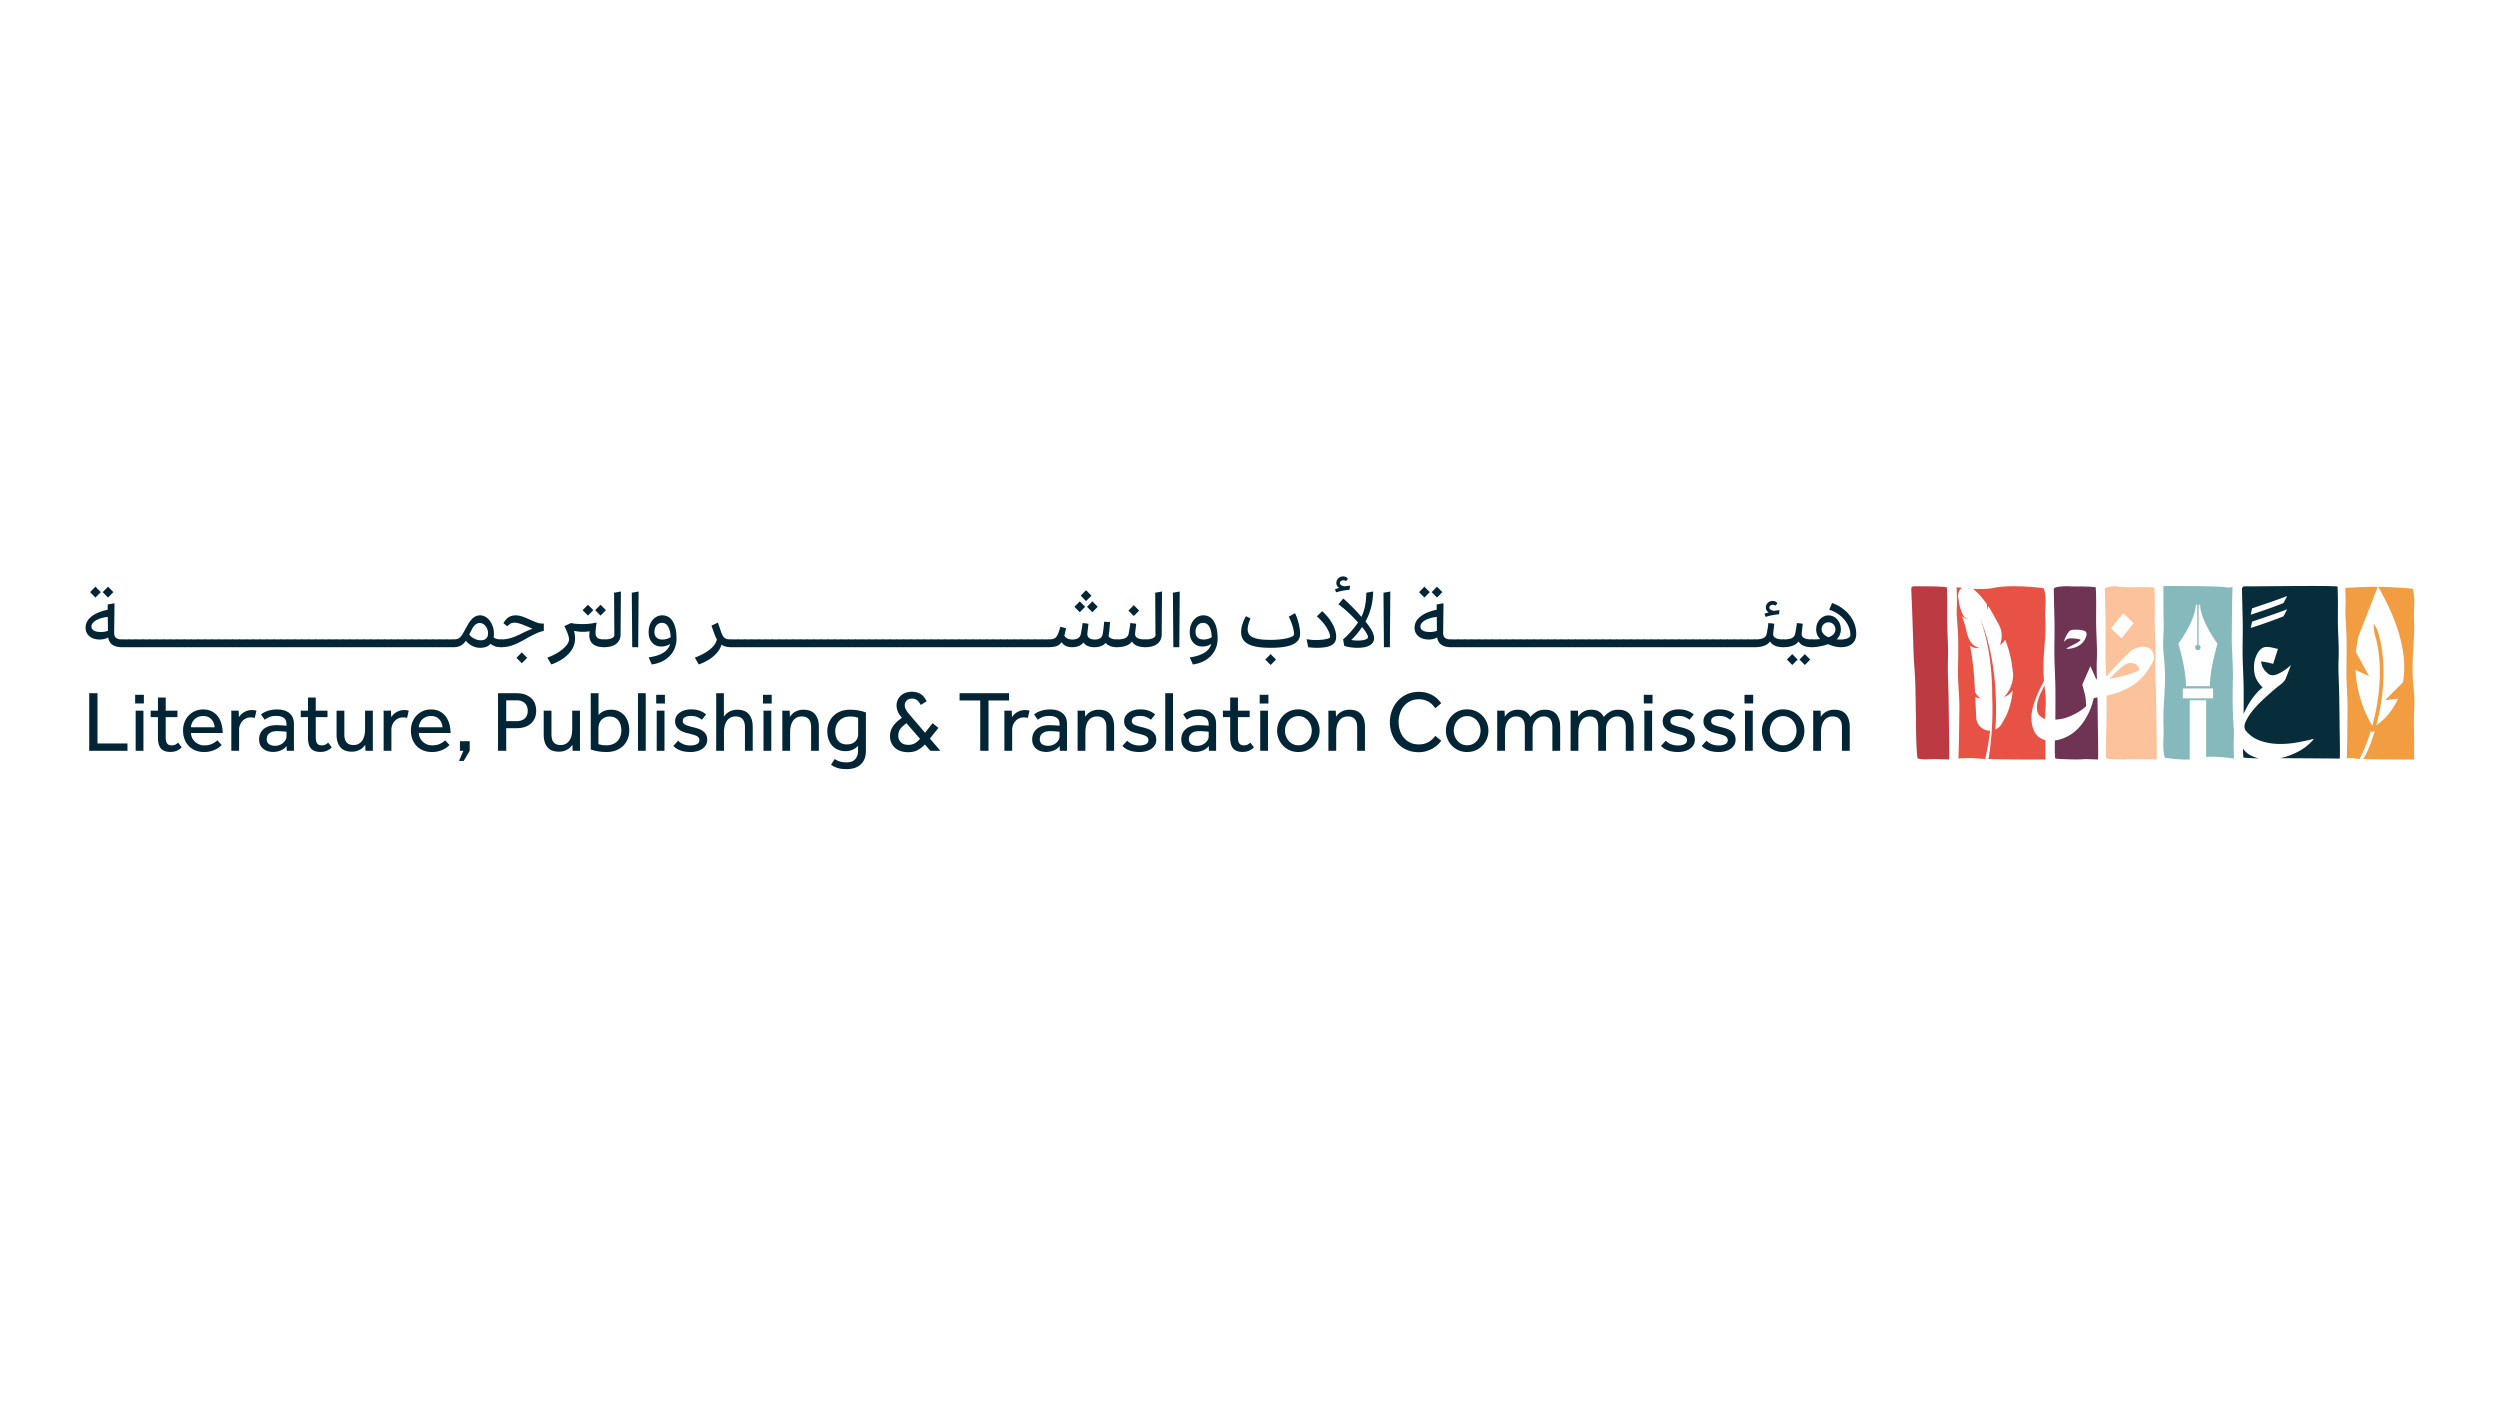 <svg xmlns="http://www.w3.org/2000/svg" width="2560" height="1440" viewBox="0 0 1920 1080"><path fill="#bc3b42" d="M1495.234 451.156c.54 11.739.118 19.477.293 29.574.149 8.872.899 16.43.485 26.614-.352 8.785.332 17.594.476 26.386.14 8.567.262 17.13.34 25.696.113 6.633.227 12.636.238 19.281 0 1.113-.101 3.492-.097 4.602 0 0-12.852-.442-14.598-.239-4.41.516-8.18-.175-9.465-.488-1.086-.324-1.468-23.031-1.441-25.156.113-8.696-.38-20.024-.41-28.719-.032-8.8-1.446-22.059-1.578-30.855-.125-8.895-.72-18.125-.895-27.016-.184-8.977-.531-9.625-.71-18.598-.036-1.828 1.148-2.097 3.495-1.988 3.68.164 21.188-.21 23.867.906"/><path fill="#e85245" d="M1527.32 569.113c.395-2.64.73-5.289 1.043-7.941a10.435 10.435 0 0 1-5.289-1.352c-3.195-1.812-5.086-5.117-5.308-8.53l-.09-1.536c-.04-.477-.047-.953-.067-1.45l-.136-2.949c-.121-1.957-.16-3.918-.27-5.87-.05-1.426-.121-2.848-.191-4.27a7.835 7.835 0 0 0 4.047 1.133c-1.91-1.285-3.407-2.973-4.243-5.07-.062-1.16-.113-2.329-.187-3.489-.195-3.89-.484-7.766-.809-11.633a178.006 178.006 0 0 0-.617-5.785c-.215-1.922-.43-3.848-.695-5.766-.41-2.918-.953-5.824-1.563-8.726 2.024 1.55 4.57 2.14 7.118 1.504-4.004-.809-6.356-3.305-7.934-6.79-1.262-2.792-1.82-5.831-2.566-8.792-.54-2.172-2.075-6.328-2.676-8.492 1.402 1.125 3.187 2.093 4.203 2.093-1.516-.765-2.406-1.273-3.258-2.73-2.352-4.02-3.176-9.012-3.898-13.672-.461-2.996.554-5.934 2.84-7.52-2.508-.27-4.122-.5-4.122-.5.09 2.512.184 5.754.27 8.262.137 3.75-.383 10.79-.07 14.528 1.375 16.597 1.18 22.718.863 40.597-.168 9.742 1.262 21.477 1.09 30.727-.243 13.11-.16 22.3-.73 37.484 0 0 8.847-.773 13.777-.164 1.492.184 3.87.332 6.804.45.946-4.216 2.059-9.798 2.664-13.75"/><path fill="#86b9bc" d="M1715.7 582.578c-.071-2.515-.145-5.762-.216-8.273-.109-3.754.301-10.805.059-14.543-1.09-16.617-.938-22.746-.688-40.645.141-9.758-.996-21.504-.863-30.765.192-13.125.13-22.329.582-37.528 0 0-1.715.774-5.613.16-7.379-1.148-47.488-.89-47.488-.89.082 1.547-.032 18.402.172 24.836.324 10.43-.551 15.941-.293 22.515.253 6.39 1.359 12.703 1.359 22.297 0 14.61-1.48 23.746-1.207 34.086.293 10.965.121 7.11-.098 18.078-.027 1.469.125 7.39 1.27 9.942 0 0 9.418 1.816 19.023 1.425v-45.48h12.649v43.61c8.156-.86 21.351 1.175 21.351 1.175m-29.355-118.117h1.152l.04 30.785a2.082 2.082 0 0 0 .429 4.117 2.08 2.08 0 0 0 .547-4.086l.043-30.816h1.152c0 11.785 13.367 29.941 13.367 29.941-6.285 20.996-5.844 32.598-5.844 32.598h-18.414s.446-11.602-5.843-32.598c0 0 13.37-18.156 13.37-29.941m-9.929 71.863v-7.594h23.223l-.004 7.594zm0 0"/><path fill="#6f3354" d="M1610.852 535.648a99.23 99.23 0 0 1-2.84.454c-1.41 6.57-4.098 12.753-8.059 18.546-4.187 6.016-9.45 10.192-15.785 12.532-2.117.761-4.11 1.254-6.012 1.523-.133 6.672-.136 13.703.457 13.879 1.29.313 16.942 1.004 21.352.488 1.746-.203 11.34.239 11.34.239-.008-1.114.097-3.489.093-4.602-.007-6.637-.12-12.64-.234-19.273a3718.28 3718.28 0 0 0-.312-23.786"/><path fill="#fbc29c" d="M1656.191 559.477a3473.71 3473.71 0 0 0-.34-25.641c-.144-8.781-.831-17.566-.476-26.336.414-10.156-.336-17.703-.488-26.555-.176-10.078.246-17.797-.293-29.511-2.676-1.114-24.938.144-27.883-.907-2.219-.793-10.219.16-10.18 1.985.18 8.957.383 16.57.563 25.527.176 8.871-.196 17.203-.067 26.078.075 5.106.313 10.39.512 15.653a388.867 388.867 0 0 1 7.973-8.872 209.595 209.595 0 0 1 10.504-10.496c1.78-1.668 4.449-2.84 8.004-3.507a12.77 12.77 0 0 1 2.277-.223c2.484 0 4.465.871 5.95 2.617 1.37 1.707 2.054 3.45 2.054 5.234 0 1.262-.332 2.524-1 3.79-1.633 3.156-3.387 6.011-5.281 8.574-3 4.082-6.883 7.531-11.641 10.332-4.758 2.8-9.602 4.816-14.535 6.043-1.356.355-2.696.68-4.024.988.012 7.594-.015 15.188-.11 22.785-.03 2.121-.94 25.223.142 25.547 1.289.316 12.64 1 17.046.488 1.747-.203 21.434.239 21.434.239-.004-1.11.094-3.48.094-4.594-.008-6.63-.121-12.617-.235-19.238m-22.23-75.059c-1.555 1.93-3.113 3.86-4.668 5.793l-8.004-7.52a276.784 276.784 0 0 1 4.64-5.847c1.575-1.93 3.141-3.88 4.7-5.848l8 7.516a410.496 410.496 0 0 1-4.668 5.906"/><path fill="#fbc29c" d="M1625.93 476.844a276.784 276.784 0 0 0-4.64 5.847l8.003 7.52-8.004-7.52a276.784 276.784 0 0 1 4.64-5.847m16.204 38.316c.515-.258.773-.668.773-1.222 0-.485-.203-1.079-.61-1.786-.702-1.261-1.98-2.172-3.831-2.726a7.343 7.343 0 0 0-2.113-.336 6.175 6.175 0 0 0-3.114.832 30.79 30.79 0 0 0-7.113 5.297l-6.223 6.234c4-.777 7.891-1.633 11.668-2.558 3.778-.93 7.297-2.176 10.563-3.735"/><path fill="#e85245" d="M1571.086 536.008c-.156-3.078-.559-6.149-.938-9.57a193.575 193.575 0 0 1-2.12 4.261c-1.395 2.711-2.438 5.418-3.141 8.133-.371 1.523-.555 2.988-.555 4.398 0 1.114.125 2.207.387 3.286.554 2.379 2.355 4.214 5.39 5.515.18.032.352.043.532.07.097-6.562.699-11.015.445-16.093"/><path fill="#e85245" d="M1567.887 567.344c-4.52-2.188-7.094-6.922-7.727-14.2a30.133 30.133 0 0 1-.055-1.78c0-7.012 3.243-16.497 9.692-28.427a101.341 101.341 0 0 1-.426-9.195c0-14.59 1.867-23.722 1.524-34.047-.368-10.953-.153-7.101.125-18.054.039-1.465-.16-7.383-1.606-9.93 0 0-24.305-3.277-38.984-.094-4.047.88-9.887.863-15.172.57l.023.02c4.203 3.5 7.711 7.598 10.766 12v4.2c.433-.872.672-1.934.812-3.02 1.82 2.726 3.48 5.566 5.016 8.449 1.668 3.101 3.637 6.101 4.707 9.465 1.246 3.902.773 8.054-.566 12.082 1.734-1.09 3.02-2.52 3.953-4.133.98 2.535 1.87 5.094 2.648 7.688.61 2.18 1.16 4.375 1.645 6.585.445 2.211.84 4.43 1.097 6.664.301 2.575.93 5.168.664 7.739-.609 5.914-2.882 11.277-7.02 15.422 2.993-1.004 5.196-2.903 6.782-5.309-.277 2.988-.719 5.969-1.402 8.922-1.04 4.398-2.477 8.797-4.832 12.98l-2.2 3.903a10.438 10.438 0 0 1-4.937 4.445c.094-1.469.203-2.941.27-4.41.437-9.203.37-18.422-.262-27.598-1.277-18.32-4.79-36.59-11.692-53.547 6.122 17.254 8.762 35.508 9.204 53.664.043 1.961.05 3.926.046 5.887a242.913 242.913 0 0 1-1.078 35.797c-.46 4.3-1.004 8.547-1.773 12.871 16 .516 43.8.352 43.8.352-.062-.98-.027-8.14-.058-14.875a15.145 15.145 0 0 1-2.984-1.086"/><path fill="#062d39" d="M1796.832 558.727c-.078-8.555-.2-17.118-.34-25.676-.14-8.79-.832-17.59-.476-26.367.414-10.176-.336-17.73-.489-26.594-.175-10.094.246-17.82-.289-29.55-2.68-1.114-66.718-.032-69.843-.24-3.153-.206-3.586.81-3.547 2.637.175 8.965.375 15.278.554 24.247.18 8.878-.191 17.222-.062 26.109.129 8.789.758 18.125.789 26.918.023 6.008 0 12.012-.043 18.023.281-.629.566-1.257.883-1.894 3.976-8.18 8.562-14.32 13.754-18.422-.778-.7-1.672-1.695-2.68-2.996-2.023-2.485-3.262-5.36-3.727-8.625a29.137 29.137 0 0 1-.257-3.817c0-1.878.203-3.687.605-5.418.695-2.89 1.86-5.332 3.508-7.328 1.586-1.933 3.473-2.902 5.668-2.902h.086c1.523.055 2.969.246 4.324.563 1.355.32 2.77.636 4.238.953l-3.718 11.53c-3.145-.952-6.247-1.573-9.301-1.862.343 2.168.898 3.894 1.664 5.18.765 1.284 1.851 2.534 3.265 3.75 1.094 1.097 2.422 1.648 3.98 1.648 1.356 0 2.895-.418 4.63-1.258 3.633-1.824 6.793-4.031 9.472-6.633l-3.976 10.274c-.637 1.59-2.102 3.27-4.39 5.03a126.527 126.527 0 0 0-6.079 4.942 843.188 843.188 0 0 0-6.168 5.547 89.287 89.287 0 0 0-8.191 8.52c-2.598 3.078-4.59 6.136-5.973 9.172-.633 1.355-.953 2.613-.953 3.769 0 1.387.477 2.633 1.43 3.73 2.996 3.38 6.593 5.797 10.793 7.239 4.191 1.445 8.586 2.238 13.172 2.386.777.028 1.554.043 2.332.043a70.3 70.3 0 0 0 11.464-.953c4.618-.78 8.856-1.66 12.72-2.644.519-.145.878-.219 1.081-.219.113 0 .176.031.176.086a.36.36 0 0 1-.043.133c-3.61 4.363-8.375 7.926-14.3 10.687-3.81 1.774-7.626 3.055-11.427 3.852 12.98 0 45.825.297 45.825.293-.008-1.11.097-3.485.093-4.594-.007-6.637-.12-12.64-.234-19.27m-43.125-85.394c-8.332 3.324-16.8 6.242-24.996 8.887l-.137-.133 1.02-4.684c9.48-3.191 19.37-6.52 26.683-9.367l.141.203zm0-10.187c-8.332 3.324-16.8 6.242-24.996 8.894l-.137-.137 1.02-4.687c9.48-3.188 19.37-6.512 26.683-9.367l.141.207zm-24.894 117.14c-2.594-1.27-4.641-3.082-6.176-5.402.011 3.89.144 6.867.527 6.98.711.176 6.215.461 11.754.602a28.542 28.542 0 0 1-6.105-2.18"/><path fill="#6f3354" d="M1610.348 507.371c.414-10.176-.336-17.734-.485-26.601-.176-10.098.242-17.829-.293-29.567-2.68-1.113-16.754-.637-19.87-.902-3.255-.281-12.442.16-12.407 1.988.18 8.969.379 16.598.562 25.57.176 8.887-.195 17.23-.066 26.121.129 8.793.758 18.133.793 26.93.023 7.242-.004 14.488-.078 21.73 3.469-.14 6.77-.785 9.89-2.003 5.481-2.114 10.036-4.844 13.668-8.184v-1.004c0-2.785-.257-5.363-.777-7.742a127.575 127.575 0 0 0-2.113-7.852l6.226-14.257a932.742 932.742 0 0 1 4 8.964c.223.547.59.95 1.047 1.262-.172-4.824-.289-9.64-.097-14.453m-8.961-16.687c-1.344 2.64-3.39 4.601-6.133 5.87-1.266.598-2.488 1.02-3.664 1.266a29.98 29.98 0 0 1-3.824.524l-.778-.078c.18-.414 1.84-1.391 4.969-2.914 3.133-1.532 5.11-2.793 5.938-3.774l.039-.195c-.442-.39-2.082-.727-4.93-1.012a25.589 25.589 0 0 0-2.254-.117c-1.652 0-2.816.246-3.488.738a13.3 13.3 0 0 0-1.106.953c-.453.43-.742.68-.87.758l-.083-.035c0-.39.344-1.398 1.031-3.035.684-1.637 1.66-3.242 2.926-4.824.676-.801 2.293-1.204 4.852-1.204h1.437c3.39.18 5.485.676 6.29 1.477.488.492.738 1.156.738 1.984 0 .985-.368 2.188-1.09 3.618"/><path fill="#f29d42" d="M1854.219 536.168c-.258-6.36-1.36-12.64-1.36-22.191 0-14.54 1.477-23.637 1.207-33.93-.293-10.914-.12-7.074.098-17.996.027-1.457-.129-7.36-1.27-9.895 0 0-13.093-1.34-26.43-1.476 16.243 28.289 22.645 52.937 19.009 73.3l-13.711 13.739 4.078-.45c.027-.003 2.48-.269 5.828-.714-4.887 11.058-12.348 17.52-16.691 20.554a.119.119 0 0 0-.028.02c.11-.418.223-.832.332-1.258a164.846 164.846 0 0 0 3.742-18.574c1.907-13.492 2.93-32.965-2.468-51.117a23.724 23.724 0 0 0-2.852-6.118l-.644-.992a23.728 23.728 0 0 0 .07 4.313c.152 1.433.434 2.847.836 4.234 6.398 22.074 3.84 48.086-1.727 68.524-.11.398-.218.8-.332 1.195a93.005 93.005 0 0 1-12.902-42.836l10.426 4.828-10.094-18.57c.27-2.738.664-5.492 1.176-8.188l.62-3.285 14.946-38.61a180.404 180.404 0 0 0-3.848.005c-7.52.082-21.03.75-21.03.75.073 2.5.144 5.73.214 8.234.11 3.734-.3 10.75-.055 14.477 1.086 16.539.934 22.64.684 40.46-.137 9.712.996 21.403.86 30.622-.188 13.066-.122 22.226-.575 37.355 0 0 1.711-.77 5.613-.16.97.152 2.496.277 4.391.383a36.816 36.816 0 0 1 1.492-3.446c2.5-5.011 4.93-11.222 7.028-18.203.03.051.066.098.097.153l.692 1.086 1.156-.563s.148-.066.414-.21l.508-.208.07-.031c-1.77 6.039-3.844 11.687-6.117 16.644a33.657 33.657 0 0 1-2.785 4.903c13.543.55 39.207.379 39.207.379-.082-1.54.031-18.317-.168-24.723-.324-10.379.55-15.867.293-22.414"/><path fill="#022535" d="m82.977 458.922-4.114-4.176 4.114-4.176 4.109 4.176zm-5.637 26.457c2.12 0 3.976-.309 5.57-.926l-.133-10.676a29.089 29.089 0 0 0-4.707.895c-1.507.422-2.843.953-4.011 1.59-1.172.644-2.102 1.37-2.786 2.187-.687.82-1.03 1.715-1.03 2.688 0 .797.19 1.46.566 1.988.375.531.894.965 1.558 1.293.66.332 1.426.574 2.285.73.864.157 1.758.23 2.688.23m-4.047-26.456-4.11-4.176 4.11-4.176 4.113 4.176zm20.488 38.129c-6.363 0-9.922-2.496-10.676-7.492-1.855 1.058-4.043 1.59-6.562 1.59-1.504 0-2.906-.2-4.211-.594-1.305-.403-2.441-.973-3.414-1.727a8.232 8.232 0 0 1-2.32-2.816c-.575-1.13-.864-2.399-.864-3.817 0-3.402 1.493-6.297 4.477-8.683 2.984-2.387 7.148-4.133 12.5-5.239v-4.046l5.238-.926-.265 22.476c-.043 1.903.418 3.262 1.39 4.078.973.82 2.543 1.227 4.707 1.227l1.063.664v4.64zm0 0"/><path fill="#022535" d="M92.723 496.387v-4.64l1.058-.665h5.309l1.058.664v4.64l-1.058.665h-5.31zm0 0"/><path fill="#022535" d="M98.027 496.387v-4.64l1.059-.665h5.305l1.062.664v4.64l-1.062.665h-5.305zm0 0"/><path fill="#022535" d="M103.328 496.387v-4.64l1.063-.665h5.304l1.063.664v4.64l-1.063.665h-5.304zm0 0"/><path fill="#022535" d="M108.633 496.387v-4.64l1.062-.665H115l1.059.664v4.64l-1.059.665h-5.305zm0 0"/><path fill="#022535" d="M113.938 496.387v-4.64l1.058-.665h5.305l1.062.664v4.64l-1.062.665h-5.305zm0 0"/><path fill="#022535" d="M119.238 496.387v-4.64l1.063-.665h5.304l1.063.664v4.64l-1.063.665h-5.304zm0 0"/><path fill="#022535" d="M124.543 496.387v-4.64l1.062-.665h5.305l1.059.664v4.64l-1.059.665h-5.305zm0 0"/><path fill="#022535" d="M129.848 496.387v-4.64l1.062-.665h5.305l1.062.664v4.64l-1.062.665h-5.305zm0 0"/><path fill="#022535" d="M135.152 496.387v-4.64l1.063-.665h5.305l1.058.664v4.64l-1.058.665h-5.305zm0 0"/><path fill="#022535" d="M140.457 496.387v-4.64l1.059-.665h5.304l1.063.664v4.64l-1.063.665h-5.304zm0 0"/><path fill="#022535" d="M145.758 496.387v-4.64l1.062-.665h5.305l1.063.664v4.64l-1.063.665h-5.305zm0 0"/><path fill="#022535" d="M151.063 496.387v-4.64l1.062-.665h5.305l1.058.664v4.64l-1.058.665h-5.305zm0 0"/><path fill="#022535" d="M156.367 496.387v-4.64l1.059-.665h5.308l1.059.664v4.64l-1.059.665h-5.308zm0 0"/><path fill="#022535" d="M161.672 496.387v-4.64l1.058-.665h5.305l1.063.664v4.64l-1.063.665h-5.305zm0 0"/><path fill="#022535" d="M166.973 496.387v-4.64l1.062-.665h5.305l1.062.664v4.64l-1.062.665h-5.305zm0 0"/><path fill="#022535" d="M172.277 496.387v-4.64l1.063-.665h5.305l1.062.664v4.64l-1.062.665h-5.305zm0 0"/><path fill="#022535" d="M177.582 496.387v-4.64l1.063-.665h5.304l1.059.664v4.64l-1.059.665h-5.304zm0 0"/><path fill="#022535" d="M182.887 496.387v-4.64l1.058-.665h5.305l1.063.664v4.64l-1.063.665h-5.305zm0 0"/><path fill="#022535" d="M188.191 496.387v-4.64l1.059-.665h5.305l1.062.664v4.64l-1.062.665h-5.305zm0 0"/><path fill="#022535" d="M193.492 496.387v-4.64l1.063-.665h5.304l1.063.664v4.64l-1.063.665h-5.304zm0 0"/><path fill="#022535" d="M198.797 496.387v-4.64l1.062-.665h5.305l1.059.664v4.64l-1.059.665h-5.305zm0 0"/><path fill="#022535" d="M204.102 496.387v-4.64l1.058-.665h5.305l1.062.664v4.64l-1.062.665h-5.305zm0 0"/><path fill="#022535" d="M209.406 496.387v-4.64l1.059-.665h5.305l1.062.664v4.64l-1.062.665h-5.305zm0 0"/><path fill="#022535" d="M214.71 496.387v-4.64l1.06-.665h5.304l1.063.664v4.64l-1.063.665h-5.304zm0 0"/><path fill="#022535" d="M220.012 496.387v-4.64l1.062-.665h5.305l1.062.664v4.64l-1.062.665h-5.305zm0 0"/><path fill="#022535" d="M225.316 496.387v-4.64l1.063-.665h5.305l1.058.664v4.64l-1.058.665h-5.305zm0 0"/><path fill="#022535" d="M230.621 496.387v-4.64l1.059-.665h5.304l1.063.664v4.64l-1.063.665h-5.304zm0 0"/><path fill="#022535" d="M235.922 496.387v-4.64l1.062-.665h5.305l1.063.664v4.64l-1.063.665h-5.305zm0 0"/><path fill="#022535" d="M241.227 496.387v-4.64l1.062-.665h5.305l1.058.664v4.64l-1.058.665h-5.305zm0 0"/><path fill="#022535" d="M246.531 496.387v-4.64l1.063-.665h5.304l1.059.664v4.64l-1.059.665h-5.304zm0 0"/><path fill="#022535" d="M251.836 496.387v-4.64l1.059-.665h5.304l1.063.664v4.64l-1.063.665h-5.304zm0 0"/><path fill="#022535" d="M257.14 496.387v-4.64l1.06-.665h5.304l1.062.664v4.64l-1.062.665h-5.305zm0 0"/><path fill="#022535" d="M262.441 496.387v-4.64l1.063-.665h5.305l1.062.664v4.64l-1.062.665h-5.305zm0 0"/><path fill="#022535" d="M267.746 496.387v-4.64l1.063-.665h5.304l1.059.664v4.64l-1.059.665h-5.304zm0 0"/><path fill="#022535" d="M273.05 496.387v-4.64l1.06-.665h5.304l1.063.664v4.64l-1.063.665h-5.305zm0 0"/><path fill="#022535" d="M278.352 496.387v-4.64l1.062-.665h5.305l1.062.664v4.64l-1.062.665h-5.305zm0 0"/><path fill="#022535" d="M283.656 496.387v-4.64l1.063-.665h5.304l1.063.664v4.64l-1.063.665h-5.304zm0 0"/><path fill="#022535" d="M288.96 496.387v-4.64l1.063-.665h5.305l1.059.664v4.64l-1.059.665h-5.305zm0 0"/><path fill="#022535" d="M294.266 496.387v-4.64l1.058-.665h5.305l1.062.664v4.64l-1.062.665h-5.305zm0 0"/><path fill="#022535" d="M299.57 496.387v-4.64l1.059-.665h5.305l1.062.664v4.64l-1.062.665h-5.305zm0 0"/><path fill="#022535" d="M304.871 496.387v-4.64l1.063-.665h5.304l1.063.664v4.64l-1.063.665h-5.304zm0 0"/><path fill="#022535" d="M310.176 496.387v-4.64l1.062-.665h5.305l1.062.664v4.64l-1.062.665h-5.305zm0 0"/><path fill="#022535" d="M315.48 496.387v-4.64l1.06-.665h5.308l1.058.664v4.64l-1.058.665h-5.309zm0 0"/><path fill="#022535" d="M320.785 496.387v-4.64l1.059-.665h5.304l1.063.664v4.64l-1.063.665h-5.304zm0 0"/><path fill="#022535" d="M326.086 496.387v-4.64l1.062-.665h5.305l1.063.664v4.64l-1.063.665h-5.305zm0 0"/><path fill="#022535" d="M331.39 496.387v-4.64l1.063-.665h5.305l1.058.664v4.64l-1.058.665h-5.305zm0 0"/><path fill="#022535" d="M336.695 496.387v-4.64l1.059-.665h5.308l1.06.664v4.64l-1.06.665h-5.308zm0 0"/><path fill="#022535" d="M342 496.387v-4.64l1.059-.665h5.308l1.059.664v4.64l-1.059.665h-5.308zm0 0"/><path fill="#022535" d="M384.832 497.05c-2.61 0-4.797-.519-6.562-1.558-1.77-1.039-2.985-2.508-3.649-4.41l3.45-4.176c0 1.324.585 2.352 1.757 3.082 1.168.73 2.84 1.094 5.004 1.094l1.063.664v4.64zm-24.465-9.745c.926 1.28 2.219 2.343 3.88 3.18 1.655.84 3.366 1.261 5.136 1.261 1.68 0 3.008-.465 3.98-1.39.973-.93 1.457-2.235 1.457-3.915a9.37 9.37 0 0 0-.496-3.05 8.128 8.128 0 0 0-1.394-2.551 6.888 6.888 0 0 0-2.055-1.727 5.03 5.03 0 0 0-2.418-.629c-2.39 0-4.402 1.614-6.035 4.84zm8.617 10.21c-2.254 0-4.343-.476-6.265-1.425-1.922-.95-3.57-2.29-4.938-4.012-1.195 1.77-2.543 3.04-4.047 3.813-1.504.773-3.293 1.16-5.37 1.16l-1.06-.664v-4.64l1.06-.665c.84 0 1.6-.074 2.288-.23a5.755 5.755 0 0 0 1.856-.762 7.052 7.052 0 0 0 1.558-1.395c.489-.574.973-1.3 1.461-2.187l3.711-6.633c1.414-2.52 2.883-4.363 4.41-5.535 1.524-1.172 3.239-1.758 5.137-1.758 1.414 0 2.766.379 4.047 1.129 1.281.75 2.398 1.77 3.348 3.05.949 1.282 1.715 2.774 2.289 4.473.574 1.704.86 3.504.86 5.407 0 3.402-.915 6.066-2.75 7.988-1.837 1.926-4.368 2.887-7.595 2.887m31.762 11.867-4.11-4.176 4.11-4.176 4.11 4.176zm0 0"/><path fill="#022535" d="M401.21 486.223c1.548-.754 2.95-1.41 4.212-1.965a33.321 33.321 0 0 1 3.613-1.363l-3.383-1.45a195.137 195.137 0 0 0-3.777-1.547 38.317 38.317 0 0 0-2.785-.988 18.387 18.387 0 0 0-2.125-.527 10.262 10.262 0 0 0-1.79-.164c-1.148 0-2.113.199-2.886.597-.77.399-1.644 1.125-2.617 2.188l-3.05-2.387c1.194-2.12 2.554-3.656 4.077-4.61 1.528-.948 3.328-1.425 5.406-1.425.665 0 1.336.055 2.024.168.683.11 1.445.285 2.285.531.84.242 1.8.586 2.887 1.028 1.082.441 2.351.992 3.808 1.656 1.196.531 2.246.984 3.153 1.36.906.374 1.71.687 2.418.929.71.242 1.351.406 1.925.496.575.09 1.149.133 1.723.133h1.328v5.57a42.18 42.18 0 0 0-2.984.895c-.977.332-1.992.742-3.05 1.226a86.157 86.157 0 0 0-7.758 4.043 123.076 123.076 0 0 1-5.735 3.051c-1.703.84-3.297 1.504-4.777 1.992-1.48.485-2.907.84-4.278 1.059a26.431 26.431 0 0 1-4.242.332l-1.062-.664v-4.64l1.062-.665a25.59 25.59 0 0 0 3.746-.266 26.714 26.714 0 0 0 3.746-.832 37.558 37.558 0 0 0 4.113-1.496 76.822 76.822 0 0 0 4.774-2.265m19.16 18.851c2.39-.887 4.602-1.902 6.633-3.05 2.031-1.149 3.789-2.356 5.27-3.614 1.484-1.262 2.644-2.52 3.484-3.781.836-1.258 1.258-2.461 1.258-3.613 0-1.016-.32-2.418-.961-4.211-.64-1.79-1.516-3.766-2.618-5.934l5.106-2.387a29.395 29.395 0 0 1 2.32 6.102c.532 2.078.797 4.043.797 5.898 0 4.157-1.594 7.97-4.777 11.442-3.18 3.469-7.668 6.265-13.461 8.387zm40.848-32.293-4.114-4.176 4.114-4.175 4.11 4.175zm-9.684 0-4.11-4.176 4.11-4.175 4.113 4.175zm0 0"/><path fill="#022535" d="M464.07 497.05c-3.757 0-6.61-.773-8.554-2.32-1.946-1.546-2.918-3.824-2.918-6.828 0-.754.066-1.793.199-3.117-.797.176-1.656.297-2.586.363a40.01 40.01 0 0 1-2.852.098c-.75 0-1.582-.043-2.488-.133a38.498 38.498 0 0 1-2.75-.363 44.744 44.744 0 0 1-2.683-.527c-.864-.2-1.583-.41-2.157-.633l1.196-5.106a24.2 24.2 0 0 0 1.988.364c.75.113 1.535.199 2.351.265.82.067 1.66.114 2.52.133a89.43 89.43 0 0 0 2.488.035c1.946 0 3.801-.113 5.57-.332 1.766-.222 3.36-.508 4.774-.863-.09.664-.188 1.394-.297 2.187-.113.797-.2 1.57-.266 2.325-.066.75-.12 1.425-.168 2.02a20.785 20.785 0 0 0-.066 1.292c0 1.856.508 3.184 1.527 3.98 1.016.794 2.739 1.192 5.172 1.192l1.059.664v4.64zm0 0"/><path fill="#022535" d="M463.008 496.387v-4.64l1.062-.665c.926 0 1.856-.055 2.782-.164.93-.11 1.757-.297 2.488-.566.73-.262 1.324-.618 1.789-1.059.465-.441.7-.973.7-1.59l-.2-32.492 5.238-.93-.265 32.89c0 1.856-.364 3.415-1.094 4.677-.73 1.257-1.68 2.277-2.852 3.047-1.172.777-2.5 1.328-3.98 1.66-1.48.332-3.016.496-4.606.496zm22.542.663-.331-41.84 5.238-.929-.328 42.77zm23.141-5.902c1.239 0 2.446-.175 3.614-.527 1.172-.355 2.09-.797 2.75-1.328-.172-3.492-.825-6.191-1.95-8.09-1.132-1.898-2.687-2.851-4.68-2.851-1.722 0-3.128.64-4.206 1.921-1.086 1.286-1.625 2.965-1.625 5.04 0 1.859.539 3.292 1.625 4.312 1.078 1.016 2.574 1.523 4.472 1.523m-10.543 13.727c9.551-1.328 15.055-4.797 16.516-10.41-.887.664-1.914 1.172-3.086 1.523a12.854 12.854 0 0 1-3.75.532c-2.914 0-5.258-1.016-7.027-3.051-1.766-2.031-2.653-4.707-2.653-8.02 0-1.86.266-3.57.797-5.14.532-1.57 1.262-2.93 2.188-4.079a9.965 9.965 0 0 1 3.316-2.683c1.281-.645 2.672-.965 4.176-.965 3.45 0 6.137 1.559 8.059 4.676 1.921 3.117 2.886 7.504 2.886 13.16 0 2.656-.453 5.11-1.36 7.363a18.652 18.652 0 0 1-3.847 5.969c-1.656 1.723-3.66 3.148-6 4.277-2.347 1.125-4.953 1.887-7.828 2.286zm63.329-7.825c-3.008 0-5.461-.64-7.36-1.921-.976 3.183-2.965 6.09-5.969 8.719-3.007 2.629-6.832 4.785-11.472 6.464l-3.051-5.238c4.863-1.855 8.773-4 11.734-6.433 2.965-2.43 4.688-4.973 5.176-7.625-.62-1.149-1.25-2.563-1.89-4.243-.641-1.68-1.383-3.78-2.223-6.3l4.973-2.32a379.483 379.483 0 0 0 1.628 4.906c.551 1.636.98 2.808 1.293 3.515.352.883.727 1.613 1.125 2.188.399.574.86 1.039 1.391 1.394.531.352 1.172.594 1.926.727.75.133 1.656.199 2.719.199l1.058.664v4.64zm0 0"/><path fill="#022535" d="M560.41 496.387v-4.64l1.063-.665h5.304l1.063.664v4.64l-1.063.665h-5.304zm0 0"/><path fill="#022535" d="M565.719 496.387v-4.64l1.058-.665h5.305l1.063.664v4.64l-1.063.665h-5.305zm0 0"/><path fill="#022535" d="M571.023 496.387v-4.64l1.059-.665h5.305l1.062.664v4.64l-1.062.665h-5.305zm0 0"/><path fill="#022535" d="M576.324 496.387v-4.64l1.059-.665h5.308l1.059.664v4.64l-1.059.665h-5.308zm0 0"/><path fill="#022535" d="M581.629 496.387v-4.64l1.062-.665h5.305l1.059.664v4.64l-1.059.665h-5.305zm0 0"/><path fill="#022535" d="M586.93 496.387v-4.64l1.062-.665h5.305l1.062.664v4.64l-1.062.665h-5.305zm0 0"/><path fill="#022535" d="M592.234 496.387v-4.64l1.063-.665h5.305l1.062.664v4.64l-1.062.665h-5.305zm0 0"/><path fill="#022535" d="M597.54 496.387v-4.64l1.058-.665h5.304l1.063.664v4.64l-1.063.665h-5.304zm0 0"/><path fill="#022535" d="M602.844 496.387v-4.64l1.062-.665h5.305l1.059.664v4.64l-1.06.665h-5.304zm0 0"/><path fill="#022535" d="M608.148 496.387v-4.64l1.059-.665h5.309l1.058.664v4.64l-1.058.665h-5.309zm0 0"/><path fill="#022535" d="M613.45 496.387v-4.64l1.062-.665h5.304l1.063.664v4.64l-1.063.665h-5.304zm0 0"/><path fill="#022535" d="M618.754 496.387v-4.64l1.062-.665h5.305l1.063.664v4.64l-1.063.665h-5.305zm0 0"/><path fill="#022535" d="M624.059 496.387v-4.64l1.058-.665h5.305l1.062.664v4.64l-1.062.665h-5.305zm0 0"/><path fill="#022535" d="M629.363 496.387v-4.64l1.059-.665h5.305l1.062.664v4.64l-1.062.665h-5.305zm0 0"/><path fill="#022535" d="M634.664 496.387v-4.64l1.063-.665h5.304l1.063.664v4.64l-1.063.665h-5.304zm0 0"/><path fill="#022535" d="M639.969 496.387v-4.64l1.062-.665h5.305l1.062.664v4.64l-1.062.665h-5.305zm0 0"/><path fill="#022535" d="M645.273 496.387v-4.64l1.059-.665h5.305l1.062.664v4.64l-1.062.665h-5.305zm0 0"/><path fill="#022535" d="M650.578 496.387v-4.64l1.059-.665h5.304l1.063.664v4.64l-1.063.665h-5.304zm0 0"/><path fill="#022535" d="M655.883 496.387v-4.64l1.058-.665h5.305l1.063.664v4.64l-1.063.665h-5.305zm0 0"/><path fill="#022535" d="M661.184 496.387v-4.64l1.062-.665h5.305l1.058.664v4.64l-1.058.665h-5.305zm0 0"/><path fill="#022535" d="M666.488 496.387v-4.64l1.063-.665h5.304l1.063.664v4.64l-1.063.665h-5.304zm0 0"/><path fill="#022535" d="M671.793 496.387v-4.64l1.059-.665h5.304l1.063.664v4.64l-1.063.665h-5.304zm0 0"/><path fill="#022535" d="M677.098 496.387v-4.64l1.058-.665h5.305l1.062.664v4.64l-1.062.665h-5.305zm0 0"/><path fill="#022535" d="M682.398 496.387v-4.64l1.063-.665h5.305l1.058.664v4.64l-1.058.665h-5.305zm0 0"/><path fill="#022535" d="M687.703 496.387v-4.64l1.063-.665h5.304l1.059.664v4.64l-1.059.665h-5.304zm0 0"/><path fill="#022535" d="M693.008 496.387v-4.64l1.062-.665h5.305l1.059.664v4.64l-1.059.665h-5.305zm0 0"/><path fill="#022535" d="M698.313 496.387v-4.64l1.058-.665h5.305l1.062.664v4.64l-1.062.665h-5.305zm0 0"/><path fill="#022535" d="M703.617 496.387v-4.64l1.059-.665h5.304l1.063.664v4.64l-1.063.665h-5.304zm0 0"/><path fill="#022535" d="M708.918 496.387v-4.64l1.062-.665h5.305l1.059.664v4.64l-1.059.665h-5.305zm0 0"/><path fill="#022535" d="M714.223 496.387v-4.64l1.062-.665h5.305l1.058.664v4.64l-1.058.665h-5.305zm0 0"/><path fill="#022535" d="M719.527 496.387v-4.64l1.059-.665h5.305l1.062.664v4.64l-1.062.665h-5.305zm0 0"/><path fill="#022535" d="M724.832 496.387v-4.64l1.059-.665h5.304l1.063.664v4.64l-1.063.665h-5.304zm0 0"/><path fill="#022535" d="M730.133 496.387v-4.64l1.058-.665h5.309l1.059.664v4.64l-1.059.665h-5.309zm0 0"/><path fill="#022535" d="M735.438 496.387v-4.64l1.062-.665h5.305l1.058.664v4.64l-1.058.665H736.5zm0 0"/><path fill="#022535" d="M740.742 496.387v-4.64l1.063-.665h5.304l1.059.664v4.64l-1.059.665h-5.304zm0 0"/><path fill="#022535" d="M746.043 496.387v-4.64l1.062-.665h5.305l1.063.664v4.64l-1.063.665h-5.305zm0 0"/><path fill="#022535" d="M751.348 496.387v-4.64l1.062-.665h5.305l1.062.664v4.64l-1.062.665h-5.305zm0 0"/><path fill="#022535" d="M756.652 496.387v-4.64l1.063-.665h5.305l1.058.664v4.64l-1.058.665h-5.305zm0 0"/><path fill="#022535" d="M761.957 496.387v-4.64l1.059-.665h5.308l1.059.664v4.64l-1.059.665h-5.308zm0 0"/><path fill="#022535" d="M767.258 496.387v-4.64l1.062-.665h5.305l1.063.664v4.64l-1.063.665h-5.305zm0 0"/><path fill="#022535" d="M772.563 496.387v-4.64l1.062-.665h5.305l1.062.664v4.64l-1.062.665h-5.305zm0 0"/><path fill="#022535" d="M777.867 496.387v-4.64l1.063-.665h5.304l1.063.664v4.64l-1.063.665h-5.304zm0 0"/><path fill="#022535" d="M783.172 496.387v-4.64l1.058-.665h5.31l1.058.664v4.64l-1.059.665h-5.309zm0 0"/><path fill="#022535" d="M788.477 496.387v-4.64l1.058-.665h5.309l1.058.664v4.64l-1.058.665h-5.309zm0 0"/><path fill="#022535" d="M793.777 496.387v-4.64l1.063-.665h5.305l1.062.664v4.64l-1.062.665h-5.305zm0 0"/><path fill="#022535" d="M799.082 496.387v-4.64l1.063-.665h5.304l1.063.664v4.64l-1.063.665h-5.304zm0 0"/><path fill="#022535" d="M857.762 497.05c-2.606 0-4.797-.519-6.559-1.558-1.773-1.039-2.988-2.508-3.652-4.41l3.449-4.176c0 1.324.586 2.352 1.758 3.082 1.172.73 2.84 1.094 5.004 1.094l1.062.664v4.64zm-18.828-26.855-4.114-4.175 4.114-4.18 4.109 4.18zm-4.84-8.55-4.114-4.18 4.114-4.18 4.11 4.18zm-4.844 8.55-4.11-4.175 4.11-4.18 4.113 4.18zm23.273 7.625a332.83 332.83 0 0 1-.363 4.375 120.04 120.04 0 0 1-.332 3.317c-.11.972-.242 1.836-.394 2.59-.16.75-.325 1.457-.5 2.117-1.282 4.554-4.82 6.832-10.61 6.832-3.758 0-6.496-1.192-8.222-3.578-.926 1.148-2.133 2.03-3.614 2.648-1.48.621-3.148.93-5.004.93-2.785 0-5.007-.696-6.668-2.09-1.656-1.39-2.664-3.414-3.015-6.066l2.32-4.176c.488 2.254 1.328 3.89 2.52 4.906 1.195 1.016 2.875 1.523 5.043 1.523 3.71 0 5.855-1.457 6.43-4.375.085-.488.198-1.093.331-1.824.133-.726.266-1.469.399-2.222.129-.75.242-1.5.332-2.254.086-.75.176-1.414.265-1.989l4.508.532a823.176 823.176 0 0 0-.597 5.105c-.176 1.547-.266 2.496-.266 2.852 0 1.324.5 2.351 1.492 3.082.992.73 2.422 1.093 4.277 1.093 3.45 0 5.438-1.347 5.965-4.043.09-.398.192-.972.301-1.726a96.46 96.46 0 0 0 .629-5.301c.09-.973.18-1.86.266-2.656zm-48.136 18.567v-4.64l1.058-.665c1.371-.043 2.489-.176 3.352-.398a4.489 4.489 0 0 0 2.219-1.325c.62-.664 1.183-1.636 1.691-2.918.508-1.28 1.07-2.984 1.691-5.105l4.313 1.195c-.578 2.961-1.184 5.38-1.824 7.258-.645 1.879-1.45 3.348-2.422 4.41-.973 1.063-2.18 1.79-3.613 2.188-1.438.398-3.243.62-5.407.664zm0 0"/><path fill="#022535" d="m870.758 473.113-4.11-4.175 4.11-4.18 4.113 4.18zm8.89 23.938c-5.175 0-8.62-1.48-10.347-4.442-.887 1.414-2.332 2.508-4.344 3.282-2.012.773-4.41 1.16-7.195 1.16l-1.059-.664v-4.64l1.059-.665c2.875 0 5.008-.332 6.398-.992 1.395-.664 2.27-1.77 2.621-3.317.086-.488.2-1.093.332-1.824.133-.726.262-1.469.399-2.222.133-.75.242-1.5.332-2.254.086-.75.176-1.414.261-1.989l4.512.532a823.18 823.18 0 0 0-.597 5.105c-.176 1.547-.266 2.496-.266 2.852 0 2.742 2.629 4.109 7.894 4.109l1.059.664v4.64zm0 0"/><path fill="#022535" d="M878.586 496.387v-4.64l1.059-.665c.93 0 1.855-.055 2.785-.164.93-.11 1.758-.297 2.488-.566.727-.262 1.324-.618 1.789-1.059.465-.441.7-.973.7-1.59l-.2-32.492 5.234-.93-.261 32.89c0 1.856-.367 3.415-1.094 4.677-.73 1.257-1.68 2.277-2.852 3.047-1.175.777-2.5 1.328-3.98 1.66-1.48.332-3.016.496-4.61.496zm22.543.663-.332-41.84 5.238-.929-.332 42.77zm23.141-5.902a12.5 12.5 0 0 0 3.613-.527c1.172-.355 2.09-.797 2.754-1.328-.18-3.492-.828-6.191-1.957-8.09-1.13-1.898-2.684-2.851-4.676-2.851-1.723 0-3.125.64-4.211 1.921-1.082 1.286-1.625 2.965-1.625 5.04 0 1.859.543 3.292 1.625 4.312 1.086 1.016 2.578 1.523 4.477 1.523m-10.543 13.727c9.55-1.328 15.054-4.797 16.511-10.41-.886.664-1.91 1.172-3.082 1.523-1.172.356-2.422.532-3.75.532-2.914 0-5.258-1.016-7.027-3.051-1.77-2.031-2.652-4.707-2.652-8.02 0-1.86.265-3.57.796-5.14.532-1.57 1.262-2.93 2.188-4.079a9.926 9.926 0 0 1 3.316-2.683c1.282-.645 2.672-.965 4.176-.965 3.45 0 6.137 1.559 8.059 4.676 1.922 3.117 2.883 7.504 2.883 13.16 0 2.656-.454 5.11-1.36 7.363a18.51 18.51 0 0 1-3.844 5.969c-1.66 1.723-3.66 3.148-6.004 4.277-2.343 1.125-4.949 1.887-7.82 2.286zm62.133 5.835-4.114-4.179 4.113-4.176 4.11 4.176zm18.699-39.784a24.018 24.018 0 0 1 1.554 3.613 49.677 49.677 0 0 1 1.227 4.11 39.15 39.15 0 0 1 .832 4.21c.2 1.414.297 2.72.297 3.914 0 3.668-1.836 6.375-5.504 8.122-3.668 1.746-9.371 2.62-17.106 2.62-3.937 0-7.328-.234-10.18-.695-2.85-.465-5.206-1.195-7.058-2.191-1.86-.992-3.23-2.254-4.113-3.777-.883-1.528-1.328-3.348-1.328-5.473 0-1.813.332-3.79.996-5.934a30.26 30.26 0 0 1 2.719-6.199l3.511 1.723c-.707 1.55-1.246 3.027-1.62 4.445-.38 1.414-.567 2.695-.567 3.844 0 1.46.32 2.71.96 3.746.641 1.039 1.673 1.879 3.087 2.52 1.414.64 3.238 1.117 5.468 1.425 2.23.313 4.942.465 8.125.465a70.5 70.5 0 0 0 6.996-.328c2.188-.223 4.086-.531 5.7-.934 1.613-.394 2.898-.847 3.847-1.355.95-.508 1.426-1.05 1.426-1.625 0-.84-.101-1.813-.297-2.918a29.707 29.707 0 0 0-.863-3.48 53.97 53.97 0 0 0-1.293-3.684 38.743 38.743 0 0 0-1.59-3.512zm8.886 19.957c1.145.222 2.395.387 3.742.5 1.352.11 2.645.164 3.883.164 1.325 0 2.617-.067 3.88-.2a35.407 35.407 0 0 0 3.347-.495c.973-.2 1.758-.442 2.355-.73.594-.286.895-.563.895-.829 0-1.016-.254-2.188-.762-3.516-.512-1.324-1.219-2.695-2.125-4.109a35.791 35.791 0 0 0-3.25-4.277 44.112 44.112 0 0 0-4.074-4.079l4.11-3.91a39.358 39.358 0 0 1 4.44 4.641 33.363 33.363 0 0 1 3.384 5.004 27.036 27.036 0 0 1 2.156 5.074c.508 1.68.762 3.293.762 4.84 0 3.05-1.184 5.238-3.551 6.562-2.364 1.329-6.219 1.993-11.567 1.993-.93 0-2.004-.047-3.218-.133a43.07 43.07 0 0 1-3.149-.332zm47.207-1.656c0-.309-.12-.739-.363-1.293a19.54 19.54 0 0 0-.96-1.856 28.608 28.608 0 0 0-1.43-2.191 42.3 42.3 0 0 0-1.82-2.352 63.755 63.755 0 0 1-3.915 5.27 50.674 50.674 0 0 1-4.375 4.675c.754.176 1.566.301 2.453.364.883.066 1.813.101 2.785.101 2.254 0 4.09-.254 5.504-.761 1.414-.508 2.121-1.16 2.121-1.957m-19.16 1.789c.969-.797 1.965-1.7 2.98-2.72a68.473 68.473 0 0 0 3.016-3.214 70.636 70.636 0 0 0 2.887-3.48 80.987 80.987 0 0 0 2.586-3.516 110.64 110.64 0 0 0-7.262-7.492c-2.586-2.43-5.183-4.598-7.789-6.5l3.711-4.442a80.782 80.782 0 0 1 3.48 3.118 132.023 132.023 0 0 1 3.68 3.613 138.643 138.643 0 0 1 3.582 3.781 124.663 124.663 0 0 1 3.184 3.613c1.238-2.52 2.164-5.293 2.785-8.324.621-3.027.95-6.441.996-10.242l5.235-.93c-.043 4.2-.56 8.254-1.555 12.168-.996 3.914-2.446 7.528-4.344 10.84 2.387 2.965 4.09 5.453 5.102 7.461 1.02 2.012 1.53 3.793 1.53 5.34 0 2.387-1.097 4.219-3.284 5.504-2.188 1.281-5.364 1.922-9.516 1.922-1.945 0-3.855-.145-5.738-.43-1.875-.29-3.344-.676-4.406-1.164zm4.903-38.059a44.205 44.205 0 0 0-10.211 1.988l-.926-2.386a68.654 68.654 0 0 1 1.722-.598 52.75 52.75 0 0 0 1.528-.531c-1.461-.84-2.192-2.055-2.192-3.645 0-1.414.508-2.62 1.524-3.613 1.02-.996 2.234-1.492 3.652-1.492 1.5 0 2.738.55 3.711 1.656l-1.328 1.922a4.067 4.067 0 0 0-2.121-.594c-.793 0-1.45.2-1.957.594-.504.398-.758.906-.758 1.527 0 .66.34 1.215 1.024 1.656.687.442 1.601.73 2.75.864a53.89 53.89 0 0 1 2.124-.332c.66-.09 1.301-.157 1.922-.2zm26.457 44.093-.329-41.84 5.235-.929-.328 42.77zm40.781-38.128-4.11-4.176 4.11-4.176 4.11 4.176zm-5.637 26.457c2.121 0 3.98-.309 5.57-.926l-.132-10.676a29.089 29.089 0 0 0-4.707.895c-1.504.422-2.84.953-4.012 1.59-1.172.644-2.102 1.37-2.785 2.187-.688.82-1.028 1.715-1.028 2.688 0 .797.188 1.46.563 1.988.375.531.894.965 1.558 1.293.665.332 1.426.574 2.29.73.859.157 1.757.23 2.683.23m-4.047-26.456-4.11-4.176 4.11-4.176 4.113 4.176zm20.492 38.129c-6.367 0-9.925-2.496-10.675-7.492-1.86 1.058-4.043 1.59-6.567 1.59-1.504 0-2.906-.2-4.21-.594-1.302-.403-2.442-.973-3.415-1.727a8.276 8.276 0 0 1-2.32-2.816c-.574-1.13-.863-2.399-.863-3.817 0-3.402 1.492-6.297 4.476-8.683 2.985-2.387 7.153-4.133 12.5-5.239v-4.046l5.238-.926-.265 22.476c-.043 1.903.418 3.262 1.394 4.078.97.82 2.54 1.227 4.707 1.227l1.059.664v4.64zm0 0"/><path fill="#022535" d="M1113.379 496.387v-4.64l1.062-.665h5.305l1.059.664v4.64l-1.059.665h-5.305zm0 0"/><path fill="#022535" d="M1118.68 496.387v-4.64l1.062-.665h5.305l1.062.664v4.64l-1.062.665h-5.305zm0 0"/><path fill="#022535" d="M1123.984 496.387v-4.64l1.063-.665h5.305l1.062.664v4.64l-1.062.665h-5.305zm0 0"/><path fill="#022535" d="M1129.29 496.387v-4.64l1.062-.665h5.304l1.063.664v4.64l-1.063.665h-5.304zm0 0"/><path fill="#022535" d="M1134.594 496.387v-4.64l1.062-.665h5.301l1.063.664v4.64l-1.063.665h-5.3zm0 0"/><path fill="#022535" d="M1139.898 496.387v-4.64l1.063-.665h5.305l1.058.664v4.64l-1.058.665h-5.305zm0 0"/><path fill="#022535" d="M1145.203 496.387v-4.64l1.059-.665h5.304l1.063.664v4.64l-1.063.665h-5.304zm0 0"/><path fill="#022535" d="M1150.508 496.387v-4.64l1.058-.665h5.305l1.063.664v4.64l-1.063.665h-5.305zm0 0"/><path fill="#022535" d="M1155.809 496.387v-4.64l1.062-.665h5.3l1.063.664v4.64l-1.062.665h-5.3zm0 0"/><path fill="#022535" d="M1161.113 496.387v-4.64l1.063-.665h5.3l1.063.664v4.64l-1.062.665h-5.301zm0 0"/><path fill="#022535" d="M1166.414 496.387v-4.64l1.063-.665h5.304l1.063.664v4.64l-1.063.665h-5.304zm0 0"/><path fill="#022535" d="M1171.719 496.387v-4.64l1.062-.665h5.305l1.062.664v4.64l-1.062.665h-5.305zm0 0"/><path fill="#022535" d="M1177.027 496.387v-4.64l1.059-.665h5.305l1.062.664v4.64l-1.062.665h-5.305zm0 0"/><path fill="#022535" d="M1182.328 496.387v-4.64l1.063-.665h5.3l1.063.664v4.64l-1.063.665h-5.3zm0 0"/><path fill="#022535" d="M1187.633 496.387v-4.64l1.062-.665h5.301l1.063.664v4.64l-1.063.665h-5.3zm0 0"/><path fill="#022535" d="M1192.934 496.387v-4.64l1.062-.665h5.305l1.062.664v4.64l-1.062.665h-5.305zm0 0"/><path fill="#022535" d="M1198.238 496.387v-4.64l1.063-.665h5.304l1.063.664v4.64l-1.063.665h-5.304zm0 0"/><path fill="#022535" d="M1203.543 496.387v-4.64l1.059-.665h5.304l1.063.664v4.64l-1.063.665h-5.304zm0 0"/><path fill="#022535" d="M1208.848 496.387v-4.64l1.058-.665h5.305l1.062.664v4.64l-1.062.665h-5.305zm0 0"/><path fill="#022535" d="M1214.152 496.387v-4.64l1.063-.665h5.3l1.063.664v4.64l-1.062.665h-5.301zm0 0"/><path fill="#022535" d="M1219.453 496.387v-4.64l1.063-.665h5.304l1.063.664v4.64l-1.063.665h-5.304zm0 0"/><path fill="#022535" d="M1224.758 496.387v-4.64l1.062-.665h5.305l1.063.664v4.64l-1.063.665h-5.305zm0 0"/><path fill="#022535" d="M1230.063 496.387v-4.64l1.058-.665h5.305l1.062.664v4.64l-1.062.665h-5.305zm0 0"/><path fill="#022535" d="M1235.367 496.387v-4.64l1.059-.665h5.304l1.063.664v4.64l-1.063.665h-5.304zm0 0"/><path fill="#022535" d="M1240.668 496.387v-4.64l1.062-.665h5.305l1.063.664v4.64l-1.063.665h-5.305zm0 0"/><path fill="#022535" d="M1245.973 496.387v-4.64l1.062-.665h5.305l1.062.664v4.64l-1.062.665h-5.305zm0 0"/><path fill="#022535" d="M1251.277 496.387v-4.64l1.059-.665h5.305l1.062.664v4.64l-1.062.665h-5.305zm0 0"/><path fill="#022535" d="M1256.582 496.387v-4.64l1.059-.665h5.304l1.063.664v4.64l-1.063.665h-5.304zm0 0"/><path fill="#022535" d="M1261.887 496.387v-4.64l1.058-.665h5.305l1.063.664v4.64l-1.063.665h-5.305zm0 0"/><path fill="#022535" d="M1267.188 496.387v-4.64l1.062-.665h5.305l1.058.664v4.64l-1.058.665h-5.305zm0 0"/><path fill="#022535" d="M1272.492 496.387v-4.64l1.063-.665h5.304l1.059.664v4.64l-1.059.665h-5.304zm0 0"/><path fill="#022535" d="M1277.793 496.387v-4.64l1.062-.665h5.305l1.063.664v4.64l-1.063.665h-5.305zm0 0"/><path fill="#022535" d="M1283.098 496.387v-4.64l1.062-.665h5.305l1.062.664v4.64l-1.062.665h-5.305zm0 0"/><path fill="#022535" d="M1288.402 496.387v-4.64l1.063-.665h5.3l1.063.664v4.64l-1.062.665h-5.301zm0 0"/><path fill="#022535" d="M1293.707 496.387v-4.64l1.063-.665h5.304l1.059.664v4.64l-1.059.665h-5.304zm0 0"/><path fill="#022535" d="M1299.012 496.387v-4.64l1.062-.665h5.305l1.059.664v4.64l-1.06.665h-5.304zm0 0"/><path fill="#022535" d="M1304.316 496.387v-4.64l1.059-.665h5.305l1.062.664v4.64l-1.062.665h-5.305zm0 0"/><path fill="#022535" d="M1309.617 496.387v-4.64l1.063-.665h5.304l1.063.664v4.64l-1.063.665h-5.304zm0 0"/><path fill="#022535" d="M1314.922 496.387v-4.64l1.062-.665h5.301l1.063.664v4.64l-1.063.665h-5.3zm0 0"/><path fill="#022535" d="M1320.227 496.387v-4.64l1.062-.665h5.3l1.063.664v4.64l-1.062.665h-5.3zm0 0"/><path fill="#022535" d="M1325.527 496.387v-4.64l1.063-.665h5.305l1.062.664v4.64l-1.062.665h-5.305zm0 0"/><path fill="#022535" d="M1330.836 496.387v-4.64l1.059-.665h5.304l1.063.664v4.64l-1.063.665h-5.304zm0 0"/><path fill="#022535" d="M1336.137 496.387v-4.64l1.062-.665h5.301l1.063.664v4.64l-1.063.665h-5.3zm0 0"/><path fill="#022535" d="M1341.441 496.387v-4.64l1.063-.665h5.3l1.063.664v4.64l-1.062.665h-5.301zm24.797-24.597a44.37 44.37 0 0 0-10.21 1.987l-.93-2.386c.62-.223 1.199-.422 1.726-.598a59.77 59.77 0 0 0 1.524-.531c-1.457-.84-2.188-2.055-2.188-3.649 0-1.41.512-2.617 1.527-3.613 1.016-.992 2.231-1.492 3.645-1.492 1.504 0 2.742.555 3.715 1.66l-1.328 1.922a4.055 4.055 0 0 0-2.121-.598c-.797 0-1.45.2-1.957.598-.508.398-.762.906-.762 1.523 0 .664.344 1.219 1.031 1.66.684.442 1.602.73 2.75.864.75-.133 1.457-.246 2.121-.332a29.54 29.54 0 0 1 1.926-.2zm0 0"/><path fill="#022535" d="M1369.688 497.05c-5.172 0-8.618-1.48-10.344-4.44-.883 1.413-2.332 2.507-4.344 3.28-2.012.774-4.41 1.16-7.195 1.16l-1.059-.663v-4.64l1.059-.665c2.875 0 5.007-.332 6.402-.992 1.39-.664 2.266-1.77 2.617-3.317.09-.488.2-1.093.332-1.824.133-.726.262-1.469.399-2.222.132-.75.242-1.5.332-2.254a49.2 49.2 0 0 1 .265-1.989l4.508.532a823.176 823.176 0 0 0-.598 5.105c-.175 1.547-.265 2.496-.265 2.852 0 2.742 2.629 4.109 7.89 4.109l1.063.664v4.64zm0 0"/><path fill="#022535" d="m1386.133 510.71-4.113-4.179 4.113-4.176 4.105 4.176zm-9.684 0-4.11-4.179 4.11-4.176 4.11 4.176zm15.117-13.66c-5.171 0-8.617-1.48-10.34-4.445-.886 1.418-2.335 2.512-4.343 3.286-2.016.773-4.41 1.16-7.196 1.16l-1.062-.664v-4.64l1.063-.661c2.874 0 5.003-.336 6.394-.996 1.395-.664 2.27-1.77 2.621-3.317.09-.488.2-1.093.332-1.824.133-.726.266-1.469.399-2.222.132-.75.242-1.5.332-2.254.086-.75.175-1.414.261-1.989l4.512.532c-.219 1.855-.422 3.558-.598 5.105-.175 1.547-.261 2.496-.261 2.852 0 2.742 2.625 4.113 7.886 4.113l1.063.66v4.64zm0 0"/><path fill="#022535" d="M1398.996 483.324c0 1.285.461 2.446 1.39 3.48.93 1.044 2.212 1.915 3.844 2.622 3.582-1.238 5.375-3.27 5.375-6.102 0-1.504-.511-2.773-1.527-3.812-1.015-1.04-2.277-1.559-3.777-1.559-1.504 0-2.766.508-3.781 1.524-1.016 1.02-1.524 2.3-1.524 3.847m14.785 0c0 3.098-1.082 5.66-3.25 7.692a30.775 30.775 0 0 0 2.985.132c2.21 0 4.02-.308 5.437-.93 1.414-.616 2.121-1.433 2.121-2.452a16.71 16.71 0 0 0-1.156-6.133 20.699 20.699 0 0 0-3.285-5.535c-1.414-1.723-3.13-3.258-5.137-4.61-2.016-1.347-4.234-2.441-6.664-3.281l2.254-5.105c2.828 1.015 5.379 2.343 7.656 3.976 2.278 1.637 4.223 3.48 5.836 5.54a23.802 23.802 0 0 1 3.715 6.695 22.062 22.062 0 0 1 1.293 7.46c0 3.274-1.04 5.801-3.117 7.59-2.078 1.793-4.996 2.688-8.754 2.688-1.504 0-3.117-.211-4.84-.63a27.522 27.522 0 0 1-4.906-1.69 42.768 42.768 0 0 1-6.301 1.69c-2.211.419-4.242.63-6.102.63l-1.058-.664v-4.64l1.058-.665c1.149 0 2.254-.02 3.317-.066a59.183 59.183 0 0 0 3.05-.2c-2.078-2.074-3.117-4.574-3.117-7.492 0-1.504.243-2.894.73-4.176a10.863 10.863 0 0 1 2.02-3.382 9.565 9.565 0 0 1 3.02-2.29 8.48 8.48 0 0 1 3.715-.828c1.324 0 2.562.278 3.715.829a9.534 9.534 0 0 1 3.011 2.289c.864.972 1.54 2.113 2.024 3.414.484 1.304.73 2.687.73 4.144M68.52 532.395h6.367v38.59h23.008v5.636H68.52zm35.671 13.395h5.97v30.831h-5.97zm-.394-12.204h6.695v6.7h-6.695zm17.503 17.176h-5.57v-4.973h5.57v-10.082h5.97v10.082h9.015v4.973h-9.015v15.183c0 2.477.382 4.176 1.16 5.106.77.93 1.867 1.394 3.28 1.394 1.15 0 2.099-.175 2.852-.53.75-.352 1.5-.884 2.254-1.595l2.72 3.649c-1.286 1.238-2.599 2.133-3.946 2.687-1.348.551-2.95.828-4.809.828-3.27 0-5.668-.882-7.195-2.656-1.523-1.765-2.285-4.527-2.285-8.285zm43.563 7.758c-.175-2.387-1.02-4.422-2.52-6.102-1.503-1.68-3.624-2.52-6.366-2.52-1.415 0-2.684.247-3.813.73-1.125.49-2.086 1.126-2.883 1.923a8.626 8.626 0 0 0-1.855 2.754 8.958 8.958 0 0 0-.73 3.215zm5.371 13.593c-.355.399-.886.907-1.59 1.524-.71.62-1.624 1.218-2.753 1.793-1.125.57-2.453 1.07-3.977 1.488-1.527.422-3.262.629-5.207.629-2.387 0-4.574-.395-6.566-1.192-1.985-.793-3.688-1.921-5.102-3.382-1.418-1.457-2.512-3.203-3.281-5.235-.778-2.035-1.164-4.289-1.164-6.765 0-2.254.375-4.364 1.129-6.332.75-1.97 1.812-3.672 3.183-5.106 1.367-1.437 2.992-2.574 4.875-3.414 1.875-.84 3.942-1.262 6.196-1.262 2.652 0 4.93.508 6.832 1.524 1.898 1.02 3.457 2.367 4.675 4.047 1.215 1.68 2.11 3.605 2.684 5.77.574 2.163.863 4.421.863 6.76h-24.336c.043 1.372.344 2.63.895 3.782a9.544 9.544 0 0 0 2.222 2.98c.93.844 1.989 1.505 3.184 1.993a9.872 9.872 0 0 0 3.777.73c2.61 0 4.754-.441 6.434-1.328 1.68-.883 2.895-1.746 3.645-2.586zm7.426 4.508v-28.91c0-.399-.023-1.04-.066-1.922h5.703l.2 4.973c.35-.532.815-1.117 1.39-1.758.574-.64 1.27-1.227 2.09-1.758.816-.531 1.765-.98 2.851-1.36 1.082-.374 2.332-.562 3.746-.562.664 0 1.27.043 1.824.133.551.09 1.07.223 1.559.398l-1.328 5.57c-.793-.312-1.813-.464-3.05-.464-1.282 0-2.466.242-3.548.726a8.617 8.617 0 0 0-2.816 2.024 9.856 9.856 0 0 0-1.89 3.02 9.62 9.62 0 0 0-.696 3.644v16.246zm42.371-14.59a11.65 11.65 0 0 0-1.027-.164 27.335 27.335 0 0 0-1.758-.164 162.27 162.27 0 0 0-2.121-.133 38.443 38.443 0 0 0-2.188-.066c-1.68 0-3.039.2-4.078.594-1.039.398-1.855.898-2.453 1.496-.597.593-1.008 1.258-1.226 1.988a7.135 7.135 0 0 0-.332 2.09c0 1.676.574 2.95 1.722 3.808 1.149.864 2.743 1.293 4.774 1.293a9.104 9.104 0 0 0 3.285-.593 9.703 9.703 0 0 0 2.75-1.594 7.978 7.978 0 0 0 1.922-2.32c.488-.883.73-1.79.73-2.72zm.067 10.875c-1.149 1.551-2.664 2.7-4.543 3.45a15.518 15.518 0 0 1-5.801 1.128c-1.281 0-2.55-.168-3.813-.5a9.896 9.896 0 0 1-3.449-1.656c-1.039-.773-1.879-1.77-2.52-2.984-.64-1.215-.96-2.707-.96-4.477 0-3.312 1.16-5.969 3.48-7.953 2.32-1.992 5.672-2.988 10.047-2.988.707 0 1.461.027 2.254.07.797.043 1.547.086 2.254.129.707.047 1.328.09 1.855.137.532.043.907.086 1.13.129v-1.125c0-2.301-.696-3.946-2.09-4.942-1.391-.992-3.282-1.492-5.669-1.492-2.343 0-4.199.32-5.57.961-1.371.64-2.52 1.293-3.445 1.957l-2.79-4.043a14.05 14.05 0 0 1 1.927-1.328c.75-.442 1.632-.852 2.652-1.227 1.016-.375 2.164-.683 3.445-.93 1.281-.242 2.766-.363 4.446-.363 3.976 0 7.105.961 9.382 2.883 2.274 1.926 3.414 4.653 3.414 8.192v19.129c0 .421.024.94.067 1.558h-5.57zm16.442-22.144h-5.567v-4.973h5.566v-10.082h5.973v10.082h9.015v4.973h-9.015v15.183c0 2.477.383 4.176 1.156 5.106.773.93 1.867 1.394 3.285 1.394 1.149 0 2.098-.175 2.852-.53.75-.352 1.5-.884 2.254-1.595l2.714 3.649c-1.28 1.238-2.593 2.133-3.941 2.687-1.352.551-2.953.828-4.809.828-3.273 0-5.668-.882-7.195-2.656-1.523-1.765-2.289-4.527-2.289-8.285zm21.948-4.972h5.969v18.1c0 2.919.598 5.028 1.793 6.333 1.191 1.304 2.918 1.957 5.172 1.957 1.723 0 3.148-.356 4.273-1.063a8.652 8.652 0 0 0 2.754-2.75c.707-1.129 1.203-2.41 1.492-3.847.286-1.434.43-2.907.43-4.41v-14.32h5.969v28.94c0 .641.02 1.274.066 1.891h-5.703l-.2-4.574a23.108 23.108 0 0 1-1.456 1.723c-.578.62-1.285 1.183-2.121 1.69-.844.509-1.817.938-2.918 1.294-1.11.351-2.367.531-3.781.531-4.024 0-6.989-1.16-8.887-3.48-1.899-2.325-2.852-5.492-2.852-9.516zm36.141 30.831v-28.91c0-.399-.024-1.04-.067-1.922h5.7l.199 4.973c.355-.532.82-1.117 1.394-1.758.575-.64 1.27-1.227 2.09-1.758.817-.531 1.766-.98 2.848-1.36 1.086-.374 2.332-.562 3.75-.562.66 0 1.27.043 1.82.133a8.71 8.71 0 0 1 1.563.398l-1.328 5.57c-.797-.312-1.813-.464-3.051-.464-1.281 0-2.465.242-3.547.726a8.633 8.633 0 0 0-2.82 2.024 9.92 9.92 0 0 0-1.887 3.02 9.623 9.623 0 0 0-.7 3.644v16.246zm45.219-18.101c-.176-2.387-1.016-4.422-2.52-6.102-1.5-1.68-3.625-2.52-6.363-2.52-1.414 0-2.688.247-3.813.73-1.129.49-2.09 1.126-2.886 1.923a8.69 8.69 0 0 0-1.856 2.754 9.04 9.04 0 0 0-.73 3.215zm5.375 13.593c-.356.399-.887.907-1.594 1.524-.707.62-1.625 1.218-2.75 1.793-1.129.57-2.453 1.07-3.98 1.488-1.524.422-3.258.629-5.204.629-2.386 0-4.578-.395-6.566-1.192-1.988-.793-3.692-1.921-5.106-3.382-1.414-1.457-2.507-3.203-3.28-5.235-.774-2.035-1.161-4.289-1.161-6.765 0-2.254.375-4.364 1.125-6.332.754-1.97 1.813-3.672 3.184-5.106 1.37-1.437 2.996-2.574 4.875-3.414 1.875-.84 3.945-1.262 6.199-1.262 2.652 0 4.926.508 6.828 1.524 1.902 1.02 3.46 2.367 4.676 4.047 1.215 1.68 2.11 3.605 2.683 5.77a26.23 26.23 0 0 1 .864 6.76H321.68c.043 1.372.343 2.63.894 3.782a9.605 9.605 0 0 0 2.223 2.98 10.71 10.71 0 0 0 3.183 1.993 9.891 9.891 0 0 0 3.782.73c2.605 0 4.75-.441 6.43-1.328 1.68-.883 2.894-1.746 3.648-2.586zm10.675 4.508h-2.656v-7.36h7.496v7.294l-4.578 7.824h-3.644zm40.844-22.808c2.738 0 4.852-.696 6.332-2.09 1.477-1.391 2.219-3.325 2.219-5.805 0-2.516-.762-4.496-2.285-5.934-1.528-1.433-3.613-2.152-6.266-2.152h-7.96v15.98zm-14.258-21.418h13.993c3.003 0 5.492.418 7.46 1.257 1.965.84 3.532 1.903 4.708 3.184 1.168 1.281 1.988 2.719 2.449 4.309.469 1.593.699 3.14.699 4.644 0 2.211-.379 4.156-1.129 5.836-.75 1.68-1.789 3.082-3.113 4.207-1.328 1.129-2.91 1.98-4.742 2.555-1.836.574-3.836.863-6 .863h-8.028v17.371h-6.297zm35.079 13.395h5.968v18.1c0 2.919.594 5.028 1.79 6.333 1.19 1.304 2.917 1.957 5.171 1.957 1.723 0 3.149-.356 4.278-1.063a8.601 8.601 0 0 0 2.75-2.75c.707-1.129 1.207-2.41 1.492-3.847a22.29 22.29 0 0 0 .433-4.41v-14.32h5.97v28.94c0 .641.019 1.274.062 1.891h-5.7l-.199-4.574a22.323 22.323 0 0 1-1.46 1.723c-.575.62-1.282 1.183-2.122 1.69-.84.509-1.812.938-2.918 1.294-1.105.351-2.367.531-3.777.531-4.024 0-6.988-1.16-8.887-3.48-1.902-2.325-2.851-5.492-2.851-9.516zm42.039 25.726c.617.175 1.382.363 2.289.562.902.2 2.242.297 4.011.297 1.723 0 3.27-.273 4.641-.828a10.506 10.506 0 0 0 3.547-2.32c.996-.993 1.758-2.188 2.285-3.579.531-1.394.797-2.906.797-4.543 0-1.414-.164-2.773-.496-4.078-.332-1.304-.863-2.453-1.59-3.449a8.243 8.243 0 0 0-2.754-2.387c-1.105-.597-2.453-.894-4.043-.894-1.46 0-2.73.254-3.816.762-1.082.507-1.989 1.171-2.715 1.988a7.912 7.912 0 0 0-1.625 2.851 10.68 10.68 0 0 0-.531 3.348zm-5.903-39.121h5.969v16.773c.309-.395.738-.84 1.293-1.324.55-.485 1.226-.938 2.023-1.36a12.389 12.389 0 0 1 2.75-1.027c1.04-.266 2.2-.398 3.48-.398 2.302 0 4.321.41 6.071 1.226 1.746.82 3.215 1.945 4.41 3.383 1.192 1.437 2.086 3.125 2.684 5.07.594 1.95.894 4.024.894 6.235 0 2.433-.421 4.664-1.261 6.695-.84 2.035-2.02 3.781-3.547 5.242-1.524 1.457-3.348 2.594-5.469 3.414-2.121.817-4.465 1.223-7.031 1.223-2.516 0-4.86-.195-7.027-.594-2.165-.398-3.91-.863-5.239-1.39zm36.27 0h5.969v44.226h-5.97zm14.386 13.395h5.97v30.831h-5.97zm-.394-12.204h6.695v6.7h-6.695zm16.839 35.277c1.106 1.106 2.43 1.989 3.977 2.653 1.547.66 3.34.996 5.371.996 1.993 0 3.649-.32 4.973-.961 1.328-.64 1.992-1.649 1.992-3.02 0-.707-.144-1.312-.43-1.824-.288-.504-.777-.96-1.46-1.36-.684-.398-1.594-.761-2.72-1.093a84.293 84.293 0 0 0-4.21-1.094 25.743 25.743 0 0 1-3.547-1.062 11.756 11.756 0 0 1-3.148-1.754 8.614 8.614 0 0 1-2.254-2.653c-.578-1.039-.864-2.289-.864-3.75 0-1.5.34-2.816 1.028-3.941.683-1.129 1.601-2.078 2.75-2.855 1.148-.77 2.445-1.356 3.883-1.754a16.632 16.632 0 0 1 4.472-.598c2.61 0 4.852.344 6.73 1.027 1.88.688 3.524 1.649 4.942 2.887l-3.25 4.11c-.93-.84-2.09-1.547-3.48-2.122-1.395-.574-3.016-.863-4.875-.863-1.903 0-3.426.309-4.575.93-1.148.62-1.726 1.633-1.726 3.05 0 1.325.766 2.31 2.289 2.95 1.527.64 3.527 1.25 6 1.824 1.46.351 2.82.762 4.078 1.226 1.262.461 2.367 1.063 3.317 1.79a8.004 8.004 0 0 1 2.253 2.687c.555 1.059.832 2.344.832 3.844 0 1.547-.359 2.91-1.062 4.078-.707 1.172-1.656 2.156-2.852 2.953-1.191.797-2.566 1.39-4.113 1.79a19.32 19.32 0 0 1-4.836.597c-5.836 0-10.215-1.57-13.133-4.707zm29.24-36.468h5.905v17.968a19.98 19.98 0 0 1 1.457-1.722c.575-.621 1.282-1.196 2.121-1.727.84-.527 1.813-.973 2.918-1.324 1.106-.356 2.364-.531 3.778-.531 4.023 0 7.008 1.171 8.953 3.511 1.945 2.344 2.918 5.532 2.918 9.551v18.5h-5.969v-18.035c0-2.875-.617-4.984-1.855-6.332-1.239-1.348-2.985-2.024-5.239-2.024-1.722 0-3.16.356-4.308 1.06a8.216 8.216 0 0 0-2.754 2.753c-.688 1.129-1.184 2.41-1.492 3.848a20.908 20.908 0 0 0-.465 4.406v14.324h-5.969zm36.339 13.395h5.969v30.831h-5.97zm-.399-12.204h6.696v6.7h-6.696zm14.852 43.035v-28.879c0-.418-.02-1.07-.066-1.953h5.703l.199 4.64c.398-.53.883-1.116 1.457-1.757a10.212 10.212 0 0 1 2.121-1.758c.84-.527 1.824-.973 2.953-1.324 1.13-.356 2.399-.531 3.813-.531 4.023 0 7.004 1.171 8.949 3.511 1.95 2.348 2.922 5.532 2.922 9.551v18.5h-5.969v-18.035c0-2.875-.621-4.984-1.86-6.332-1.234-1.348-2.98-2.024-5.234-2.024-1.726 0-3.164.356-4.312 1.063a8.205 8.205 0 0 0-2.754 2.75c-.684 1.129-1.18 2.41-1.492 3.848a21.166 21.166 0 0 0-.461 4.406v14.324zm58.218-25.394c-.398-.133-1.07-.32-2.019-.567-.953-.242-2.379-.363-4.277-.363-1.68 0-3.207.277-4.574.828a10.563 10.563 0 0 0-3.551 2.32c-.992.996-1.77 2.18-2.317 3.551-.558 1.367-.832 2.871-.832 4.504 0 1.418.165 2.746.497 3.98.336 1.239.863 2.32 1.59 3.25a7.664 7.664 0 0 0 2.753 2.188c1.106.531 2.453.797 4.043.797 1.461 0 2.742-.223 3.852-.664 1.101-.442 2.008-1.028 2.715-1.758a7.337 7.337 0 0 0 1.593-2.453 7.701 7.701 0 0 0 .528-2.817zm-18.034 31.695c1.015.703 2.265 1.312 3.75 1.824 1.476.504 3.28.758 5.402.758 2.96 0 5.172-.817 6.629-2.453 1.46-1.633 2.187-3.778 2.187-6.43v-3.781c-.308.27-.718.633-1.222 1.097-.512.461-1.153.903-1.926 1.325-.774.422-1.691.793-2.75 1.129-1.063.328-2.277.496-3.649.496-2.253 0-4.253-.387-6-1.16-1.746-.774-3.214-1.832-4.41-3.184-1.195-1.348-2.101-2.961-2.718-4.84-.621-1.879-.93-3.922-.93-6.133 0-2.386.422-4.586 1.262-6.597a15.603 15.603 0 0 1 3.547-5.239c1.527-1.48 3.347-2.629 5.468-3.449 2.125-.816 4.489-1.226 7.098-1.226 2.52 0 4.86.222 7.027.66 2.164.445 3.914.933 5.239 1.46v29.442c0 4.465-1.293 7.922-3.88 10.375-2.585 2.457-6.222 3.684-10.906 3.684-3.14 0-5.636-.344-7.492-1.028-1.86-.687-3.36-1.472-4.512-2.355zm55.168-27.453c-2.297 1.593-3.922 3.105-4.875 4.543-.95 1.437-1.422 3.129-1.422 5.07 0 1.992.66 3.648 1.988 4.973 1.324 1.328 3.27 1.992 5.836 1.992 2.031 0 3.746-.453 5.137-1.36 1.394-.906 2.64-2 3.746-3.28zm14.125 16.312a23.012 23.012 0 0 1-5.336 4.176c-2.016 1.148-4.524 1.727-7.528 1.727-2.254 0-4.254-.32-6-.961-1.75-.641-3.207-1.528-4.379-2.653a11.142 11.142 0 0 1-2.648-3.914c-.602-1.48-.898-3.058-.898-4.742 0-2.785.75-5.305 2.253-7.559 1.504-2.253 3.805-4.44 6.899-6.566l-.797-.992c-1.063-1.324-1.879-2.695-2.453-4.11a11.892 11.892 0 0 1-.863-4.511 9.92 9.92 0 0 1 .796-3.88 10.167 10.167 0 0 1 2.29-3.347c.992-.972 2.218-1.746 3.675-2.32 1.461-.574 3.117-.863 4.977-.863 1.68 0 3.125.21 4.344.629 1.214.421 2.273.972 3.18 1.66a10.126 10.126 0 0 1 2.253 2.32 19.154 19.154 0 0 1 1.563 2.688l-4.446 2.847c-1.148-1.988-2.242-3.3-3.28-3.941-1.04-.645-2.138-.965-3.282-.965-1.902 0-3.34.508-4.313 1.527-.972 1.016-1.457 2.211-1.457 3.578 0 1.196.32 2.356.961 3.485.64 1.125 1.492 2.308 2.555 3.547l12.066 14.12 5.77-7.359 4.508 3.582-6.567 8.223 8.094 9.414h-7.695zm42.5-33.816H736.96v-5.57h37.996v5.57h-15.781v38.656h-6.367zm0 0"/><path fill="#022535" d="M771.375 576.621v-28.91c0-.399-.02-1.04-.066-1.922h5.703l.199 4.973c.351-.532.816-1.117 1.394-1.758.57-.64 1.27-1.227 2.086-1.758.82-.531 1.77-.98 2.852-1.36 1.082-.374 2.332-.562 3.746-.562.664 0 1.27.043 1.824.133.551.09 1.07.223 1.559.398l-1.328 5.57c-.797-.312-1.813-.464-3.051-.464-1.281 0-2.465.242-3.547.726a8.658 8.658 0 0 0-2.816 2.024 9.856 9.856 0 0 0-1.89 3.02 9.62 9.62 0 0 0-.696 3.644v16.246zm42.371-14.59a11.65 11.65 0 0 0-1.027-.164 27.335 27.335 0 0 0-1.758-.164 162.27 162.27 0 0 0-2.121-.133 38.443 38.443 0 0 0-2.188-.066c-1.68 0-3.039.2-4.078.594-1.039.398-1.855.898-2.453 1.496-.598.593-1.008 1.258-1.226 1.988a7.136 7.136 0 0 0-.332 2.09c0 1.676.574 2.95 1.722 3.808 1.149.864 2.742 1.293 4.778 1.293a9.098 9.098 0 0 0 3.28-.593 9.65 9.65 0 0 0 2.75-1.594 8.054 8.054 0 0 0 1.927-2.32c.484-.883.726-1.79.726-2.72zm.067 10.875c-1.149 1.551-2.665 2.7-4.54 3.45a15.553 15.553 0 0 1-5.804 1.128 14.92 14.92 0 0 1-3.813-.5 9.896 9.896 0 0 1-3.449-1.656c-1.039-.773-1.879-1.77-2.52-2.984-.64-1.215-.96-2.707-.96-4.477 0-3.312 1.16-5.969 3.48-7.953 2.32-1.992 5.672-2.988 10.047-2.988.707 0 1.457.027 2.254.07.797.043 1.547.086 2.258.129.703.047 1.324.09 1.855.137.527.043.906.086 1.125.129v-1.125c0-2.301-.695-3.946-2.086-4.942-1.394-.992-3.285-1.492-5.672-1.492-2.343 0-4.199.32-5.57.961-1.371.64-2.516 1.293-3.445 1.957l-2.785-4.043a14.237 14.237 0 0 1 1.921-1.328c.75-.442 1.633-.852 2.653-1.227 1.015-.375 2.164-.683 3.445-.93 1.285-.242 2.766-.363 4.445-.363 3.977 0 7.106.961 9.383 2.883 2.278 1.926 3.414 4.653 3.414 8.192v19.129c0 .421.02.94.067 1.558h-5.57zm13.792 3.715v-28.879c0-.418-.023-1.07-.066-1.953h5.703l.2 4.64c.394-.53.878-1.116 1.456-1.757.575-.64 1.282-1.227 2.122-1.758.84-.527 1.824-.973 2.953-1.324 1.125-.356 2.394-.531 3.812-.531 4.02 0 7.004 1.171 8.95 3.511 1.945 2.348 2.917 5.532 2.917 9.551v18.5h-5.968v-18.035c0-2.875-.618-4.984-1.856-6.332-1.238-1.348-2.984-2.024-5.238-2.024-1.727 0-3.16.356-4.313 1.063a8.193 8.193 0 0 0-2.75 2.75c-.683 1.129-1.183 2.41-1.492 3.848a20.908 20.908 0 0 0-.465 4.406v14.324zm38.059-7.758c1.106 1.106 2.43 1.989 3.98 2.653 1.543.66 3.336.996 5.368.996 1.992 0 3.652-.32 4.976-.961 1.328-.64 1.989-1.649 1.989-3.02 0-.707-.145-1.312-.43-1.824-.29-.504-.774-.96-1.461-1.36-.684-.398-1.59-.761-2.719-1.093a84.293 84.293 0 0 0-4.21-1.094 25.743 25.743 0 0 1-3.548-1.062 11.756 11.756 0 0 1-3.148-1.754 8.614 8.614 0 0 1-2.254-2.653c-.574-1.039-.863-2.289-.863-3.75 0-1.5.34-2.816 1.027-3.941.684-1.129 1.602-2.078 2.75-2.855 1.149-.77 2.445-1.356 3.883-1.754a16.632 16.632 0 0 1 4.473-.598c2.609 0 4.851.344 6.734 1.027 1.875.688 3.523 1.649 4.937 2.887l-3.25 4.11c-.925-.84-2.09-1.547-3.48-2.122-1.39-.574-3.016-.863-4.875-.863-1.902 0-3.426.309-4.574.93-1.149.62-1.723 1.633-1.723 3.05 0 1.325.762 2.31 2.285 2.95 1.528.64 3.528 1.25 6 1.824a36.27 36.27 0 0 1 4.078 1.226c1.262.461 2.368 1.063 3.32 1.79a8.05 8.05 0 0 1 2.255 2.687c.55 1.059.828 2.344.828 3.844 0 1.547-.356 2.91-1.063 4.078-.707 1.172-1.656 2.156-2.851 2.953-1.192.797-2.563 1.39-4.11 1.79a19.35 19.35 0 0 1-4.84.597c-5.836 0-10.21-1.57-13.132-4.707zm29.242-36.468h5.965v44.226h-5.965zm33.356 29.636a11.65 11.65 0 0 0-1.028-.164 27.335 27.335 0 0 0-1.757-.164c-.664-.047-1.372-.09-2.125-.133a38.228 38.228 0 0 0-2.188-.066c-1.68 0-3.039.2-4.074.594-1.043.398-1.86.898-2.457 1.496-.594.593-1.004 1.258-1.227 1.988a7.257 7.257 0 0 0-.328 2.09c0 1.676.57 2.95 1.723 3.808 1.148.864 2.738 1.293 4.773 1.293a9.104 9.104 0 0 0 3.285-.593 9.703 9.703 0 0 0 2.75-1.594 8.103 8.103 0 0 0 1.922-2.32c.489-.883.73-1.79.73-2.72zm.066 10.875c-1.148 1.551-2.664 2.7-4.543 3.45a15.518 15.518 0 0 1-5.8 1.128c-1.286 0-2.555-.168-3.813-.5a9.864 9.864 0 0 1-3.45-1.656c-1.038-.773-1.878-1.77-2.519-2.984-.644-1.215-.96-2.707-.96-4.477 0-3.312 1.16-5.969 3.48-7.953 2.32-1.992 5.668-2.988 10.047-2.988.707 0 1.457.027 2.253.07.797.043 1.547.086 2.254.129.707.047 1.325.09 1.856.137.531.043.906.086 1.129.129v-1.125c0-2.301-.696-3.946-2.09-4.942-1.39-.992-3.281-1.492-5.668-1.492-2.344 0-4.203.32-5.57.961-1.371.64-2.52 1.293-3.45 1.957l-2.785-4.043a14.05 14.05 0 0 1 1.926-1.328c.75-.442 1.633-.852 2.652-1.227 1.016-.375 2.164-.683 3.446-.93 1.28-.242 2.761-.363 4.441-.363 3.98 0 7.11.961 9.383 2.883 2.277 1.926 3.414 4.653 3.414 8.192v19.129c0 .421.023.94.07 1.558h-5.57zm16.445-22.144H939.2v-4.973h5.574v-10.082h5.965v10.082h9.02v4.973h-9.02v15.183c0 2.477.387 4.176 1.16 5.106.774.93 1.868 1.394 3.286 1.394 1.148 0 2.097-.175 2.847-.53.754-.352 1.504-.884 2.258-1.595l2.715 3.649c-1.281 1.238-2.598 2.133-3.945 2.687-1.348.551-2.95.828-4.805.828-3.274 0-5.668-.882-7.195-2.656-1.524-1.765-2.286-4.527-2.286-8.285zm23.071-4.972h5.968v30.831h-5.968zm-.399-12.204h6.696v6.7h-6.696zm29.707 38.793c1.59 0 3.028-.32 4.309-.965a10.121 10.121 0 0 0 3.25-2.516 11.035 11.035 0 0 0 2.023-3.582 12.62 12.62 0 0 0 .696-4.144c0-1.371-.23-2.73-.696-4.078a11.045 11.045 0 0 0-2.058-3.614 10.464 10.464 0 0 0-3.246-2.554c-1.262-.64-2.688-.961-4.278-.961-1.593 0-3.03.32-4.312.96a10.23 10.23 0 0 0-3.25 2.52 11.026 11.026 0 0 0-2.02 3.582 12.629 12.629 0 0 0-.695 4.145c0 1.414.23 2.785.695 4.11a11.133 11.133 0 0 0 2.055 3.581 10.366 10.366 0 0 0 3.25 2.551c1.258.645 2.684.965 4.277.965m0 5.172c-2.386 0-4.578-.434-6.562-1.293-1.992-.863-3.707-2.043-5.14-3.547a16.679 16.679 0 0 1-3.384-5.207c-.816-1.969-1.226-4.078-1.226-6.332 0-2.254.41-4.363 1.226-6.332a16.679 16.679 0 0 1 3.383-5.207c1.434-1.5 3.149-2.684 5.14-3.547 1.985-.86 4.177-1.293 6.563-1.293 2.344 0 4.508.434 6.5 1.293 1.985.863 3.711 2.047 5.168 3.547a16.427 16.427 0 0 1 3.414 5.207c.82 1.969 1.227 4.078 1.227 6.332 0 2.254-.406 4.363-1.227 6.332a16.427 16.427 0 0 1-3.414 5.207c-1.457 1.504-3.183 2.684-5.168 3.547-1.992.86-4.156 1.293-6.5 1.293m23.075-.93v-28.879c0-.418-.02-1.07-.067-1.953h5.703l.2 4.64c.394-.53.882-1.116 1.457-1.757.574-.64 1.28-1.227 2.12-1.758.84-.527 1.825-.973 2.954-1.324 1.129-.356 2.398-.531 3.812-.531 4.024 0 7.008 1.171 8.953 3.511 1.942 2.348 2.918 5.532 2.918 9.551v18.5h-5.972v-18.035c0-2.875-.618-4.984-1.852-6.332-1.242-1.348-2.988-2.024-5.242-2.024-1.723 0-3.16.356-4.309 1.063a8.158 8.158 0 0 0-2.75 2.75c-.687 1.129-1.187 2.41-1.492 3.848a20.653 20.653 0 0 0-.465 4.406v14.324zm86.597-7.758c-.484.797-1.238 1.703-2.254 2.719-1.015 1.016-2.254 1.977-3.715 2.883-1.457.906-3.136 1.672-5.039 2.289-1.902.617-4 .93-6.3.93-3.27 0-6.254-.579-8.95-1.723-2.695-1.152-5.02-2.754-6.96-4.813-1.95-2.054-3.461-4.484-4.543-7.293-1.086-2.804-1.626-5.867-1.626-9.183 0-3.227.54-6.254 1.626-9.082 1.082-2.828 2.593-5.305 4.542-7.426 1.942-2.125 4.278-3.789 6.993-5.008 2.718-1.215 5.738-1.824 9.054-1.824 2.34 0 4.442.29 6.297.863 1.856.575 3.48 1.293 4.875 2.153 1.395.863 2.586 1.804 3.578 2.82.996 1.016 1.801 1.988 2.422 2.918l-4.508 3.844a26.672 26.672 0 0 0-1.89-2.352c-.73-.82-1.606-1.558-2.621-2.223-1.016-.664-2.184-1.214-3.512-1.656-1.324-.441-2.855-.664-4.574-.664-2.434 0-4.61.465-6.532 1.39a14.767 14.767 0 0 0-4.906 3.782c-1.351 1.59-2.379 3.45-3.086 5.57-.71 2.121-1.058 4.375-1.058 6.762 0 2.387.363 4.633 1.09 6.73.734 2.102 1.757 3.926 3.085 5.473 1.325 1.547 2.938 2.762 4.84 3.645 1.899.886 4.024 1.328 6.364 1.328 1.992 0 3.703-.254 5.14-.762 1.438-.508 2.653-1.117 3.649-1.824.992-.707 1.812-1.426 2.453-2.156.64-.727 1.183-1.336 1.625-1.825zm19.957 3.516c1.594 0 3.032-.32 4.313-.965a10.121 10.121 0 0 0 3.25-2.516 11.035 11.035 0 0 0 2.023-3.582 12.62 12.62 0 0 0 .696-4.144c0-1.371-.231-2.73-.696-4.078a11.045 11.045 0 0 0-2.058-3.614 10.464 10.464 0 0 0-3.246-2.554c-1.262-.64-2.688-.961-4.282-.961-1.59 0-3.027.32-4.308.96a10.23 10.23 0 0 0-3.25 2.52 11.026 11.026 0 0 0-2.02 3.582 12.629 12.629 0 0 0-.695 4.145c0 1.414.23 2.785.695 4.11a11.133 11.133 0 0 0 2.055 3.581 10.366 10.366 0 0 0 3.25 2.551c1.258.645 2.683.965 4.273.965m0 5.172c-2.383 0-4.574-.434-6.558-1.293-1.993-.863-3.707-2.043-5.141-3.547a16.679 16.679 0 0 1-3.383-5.207c-.816-1.969-1.226-4.078-1.226-6.332 0-2.254.41-4.363 1.226-6.332a16.679 16.679 0 0 1 3.383-5.207c1.434-1.5 3.148-2.684 5.14-3.547 1.985-.86 4.176-1.293 6.56-1.293 2.347 0 4.511.434 6.5 1.293 1.988.863 3.714 2.047 5.171 3.547a16.427 16.427 0 0 1 3.414 5.207c.82 1.969 1.23 4.078 1.23 6.332 0 2.254-.41 4.363-1.23 6.332a16.427 16.427 0 0 1-3.414 5.207c-1.457 1.504-3.183 2.684-5.172 3.547-1.988.86-4.152 1.293-6.5 1.293m23.079-.93v-28.879c0-.418-.024-1.07-.067-1.953h5.703l.2 4.64c.35-.53.816-1.116 1.39-1.757a10.731 10.731 0 0 1 2.055-1.758c.796-.527 1.734-.973 2.82-1.324 1.082-.356 2.332-.531 3.746-.531 2.383 0 4.363.476 5.934 1.425 1.566.95 2.793 2.332 3.68 4.145 1.234-1.461 2.75-2.75 4.542-3.879 1.79-1.125 4.012-1.691 6.664-1.691 3.977 0 6.914 1.183 8.817 3.546 1.902 2.368 2.855 5.536 2.855 9.516v18.5h-5.972v-18.035c0-2.875-.563-4.984-1.688-6.332-1.129-1.348-2.777-2.024-4.941-2.024-1.239 0-2.375.254-3.414.762a9.223 9.223 0 0 0-2.723 2.024 8.992 8.992 0 0 0-1.79 2.949 10.143 10.143 0 0 0-.624 3.55v17.106h-5.973v-18.035c0-2.875-.562-4.984-1.691-6.332-1.125-1.348-2.75-2.024-4.871-2.024-1.637 0-3.008.356-4.11 1.063a8.449 8.449 0 0 0-2.687 2.75c-.688 1.129-1.172 2.422-1.461 3.879a22.782 22.782 0 0 0-.43 4.375v14.324zm56.363 0v-28.879c0-.418-.024-1.07-.067-1.953h5.703l.2 4.64a15.71 15.71 0 0 1 1.39-1.757 10.731 10.731 0 0 1 2.055-1.758c.797-.527 1.734-.973 2.82-1.324 1.082-.356 2.332-.531 3.746-.531 2.383 0 4.364.476 5.934 1.425 1.566.95 2.793 2.332 3.68 4.145 1.234-1.461 2.75-2.75 4.543-3.879 1.789-1.125 4.011-1.691 6.664-1.691 3.976 0 6.918 1.183 8.816 3.546 1.902 2.368 2.855 5.536 2.855 9.516v18.5h-5.972v-18.035c0-2.875-.563-4.984-1.688-6.332-1.129-1.348-2.777-2.024-4.941-2.024-1.238 0-2.375.254-3.414.762a9.156 9.156 0 0 0-2.719 2.024 8.936 8.936 0 0 0-1.793 2.949 10.143 10.143 0 0 0-.625 3.55v17.106h-5.973v-18.035c0-2.875-.562-4.984-1.69-6.332-1.126-1.348-2.75-2.024-4.872-2.024-1.637 0-3.008.356-4.11 1.063a8.449 8.449 0 0 0-2.687 2.75c-.687 1.129-1.172 2.422-1.457 3.879a22.474 22.474 0 0 0-.43 4.375v14.324zm56.625-30.831h5.968v30.831h-5.968zm-.399-12.204h6.696v6.7h-6.696zm16.841 35.277c1.105 1.106 2.429 1.989 3.98 2.653 1.546.66 3.335.996 5.37.996 1.989 0 3.645-.32 4.973-.961 1.324-.64 1.989-1.649 1.989-3.02 0-.707-.145-1.312-.43-1.824-.29-.504-.777-.96-1.461-1.36-.684-.398-1.59-.761-2.715-1.093a84.582 84.582 0 0 0-4.215-1.094 25.532 25.532 0 0 1-3.543-1.062 11.72 11.72 0 0 1-3.152-1.754 8.668 8.668 0 0 1-2.254-2.653c-.574-1.039-.86-2.289-.86-3.75 0-1.5.34-2.816 1.024-3.941.688-1.129 1.602-2.078 2.754-2.855 1.145-.77 2.441-1.356 3.879-1.754a16.64 16.64 0 0 1 4.476-.598c2.606 0 4.848.344 6.73 1.027 1.876.688 3.524 1.649 4.938 2.887l-3.25 4.11c-.925-.84-2.09-1.547-3.48-2.122-1.39-.574-3.016-.863-4.875-.863-1.898 0-3.422.309-4.574.93-1.149.62-1.723 1.633-1.723 3.05 0 1.325.762 2.31 2.29 2.95 1.523.64 3.523 1.25 6 1.824 1.456.351 2.816.762 4.073 1.226 1.262.461 2.368 1.063 3.32 1.79a8.05 8.05 0 0 1 2.255 2.687c.55 1.059.828 2.344.828 3.844 0 1.547-.356 2.91-1.063 4.078-.707 1.172-1.656 2.156-2.847 2.953-1.196.797-2.567 1.39-4.114 1.79-1.547.398-3.16.597-4.84.597-5.835 0-10.21-1.57-13.128-4.707zm31.296 0c1.105 1.106 2.43 1.989 3.98 2.653 1.547.66 3.336.996 5.368.996 1.992 0 3.648-.32 4.972-.961 1.328-.64 1.992-1.649 1.992-3.02 0-.707-.144-1.312-.43-1.824-.288-.504-.777-.96-1.46-1.36-.684-.398-1.59-.761-2.719-1.093a83.182 83.182 0 0 0-4.21-1.094 25.743 25.743 0 0 1-3.548-1.062 11.756 11.756 0 0 1-3.148-1.754 8.614 8.614 0 0 1-2.254-2.653c-.574-1.039-.863-2.289-.863-3.75 0-1.5.343-2.816 1.027-3.941.684-1.129 1.602-2.078 2.75-2.855 1.148-.77 2.445-1.356 3.883-1.754a16.632 16.632 0 0 1 4.472-.598c2.61 0 4.852.344 6.73 1.027 1.88.688 3.524 1.649 4.942 2.887l-3.25 4.11c-.925-.84-2.09-1.547-3.48-2.122-1.395-.574-3.016-.863-4.875-.863-1.899 0-3.426.309-4.574.93-1.149.62-1.723 1.633-1.723 3.05 0 1.325.762 2.31 2.289 2.95 1.523.64 3.523 1.25 5.996 1.824a36.27 36.27 0 0 1 4.078 1.226 12.515 12.515 0 0 1 3.32 1.79 8.05 8.05 0 0 1 2.254 2.687c.551 1.059.829 2.344.829 3.844 0 1.547-.356 2.91-1.063 4.078-.707 1.172-1.656 2.156-2.851 2.953-1.192.797-2.567 1.39-4.114 1.79-1.543.398-3.16.597-4.836.597-5.836 0-10.21-1.57-13.129-4.707zm29.57-23.073h5.969v30.831h-5.969zm-.394-12.204h6.695v6.7h-6.695zm29.703 38.793c1.59 0 3.027-.32 4.312-.965a10.164 10.164 0 0 0 3.25-2.516 11.098 11.098 0 0 0 2.02-3.582c.465-1.347.695-2.73.695-4.144 0-1.371-.23-2.73-.695-4.078a11.035 11.035 0 0 0-2.055-3.614 10.48 10.48 0 0 0-3.25-2.554c-1.258-.64-2.687-.961-4.277-.961-1.594 0-3.027.32-4.309.96a10.144 10.144 0 0 0-3.25 2.52 11.107 11.107 0 0 0-2.023 3.582 12.629 12.629 0 0 0-.696 4.145c0 1.414.231 2.785.696 4.11a11.215 11.215 0 0 0 2.058 3.581 10.351 10.351 0 0 0 3.246 2.551c1.262.645 2.684.965 4.278.965m0 5.172c-2.387 0-4.574-.434-6.563-1.293-1.992-.863-3.703-2.043-5.14-3.547a16.737 16.737 0 0 1-3.38-5.207c-.82-1.969-1.23-4.078-1.23-6.332 0-2.254.41-4.363 1.23-6.332a16.737 16.737 0 0 1 3.38-5.207c1.437-1.5 3.148-2.684 5.14-3.547 1.989-.86 4.176-1.293 6.563-1.293 2.344 0 4.512.434 6.5 1.293 1.988.863 3.715 2.047 5.172 3.547a16.493 16.493 0 0 1 3.414 5.207c.816 1.969 1.226 4.078 1.226 6.332 0 2.254-.41 4.363-1.226 6.332a16.493 16.493 0 0 1-3.414 5.207c-1.457 1.504-3.184 2.684-5.172 3.547-1.988.86-4.156 1.293-6.5 1.293m23.078-.93v-28.879c0-.418-.023-1.07-.066-1.953h5.703l.199 4.64a24.44 24.44 0 0 1 1.457-1.757c.574-.64 1.281-1.227 2.121-1.758.84-.527 1.82-.973 2.95-1.324 1.128-.356 2.398-.531 3.816-.531 4.02 0 7.004 1.171 8.949 3.511 1.945 2.348 2.918 5.532 2.918 9.551v18.5h-5.969v-18.035c0-2.875-.617-4.984-1.855-6.332-1.239-1.348-2.985-2.024-5.239-2.024-1.726 0-3.164.356-4.308 1.063a8.17 8.17 0 0 0-2.754 2.75c-.688 1.129-1.184 2.41-1.492 3.848a20.906 20.906 0 0 0-.461 4.406v14.324zm0 0"/></svg>